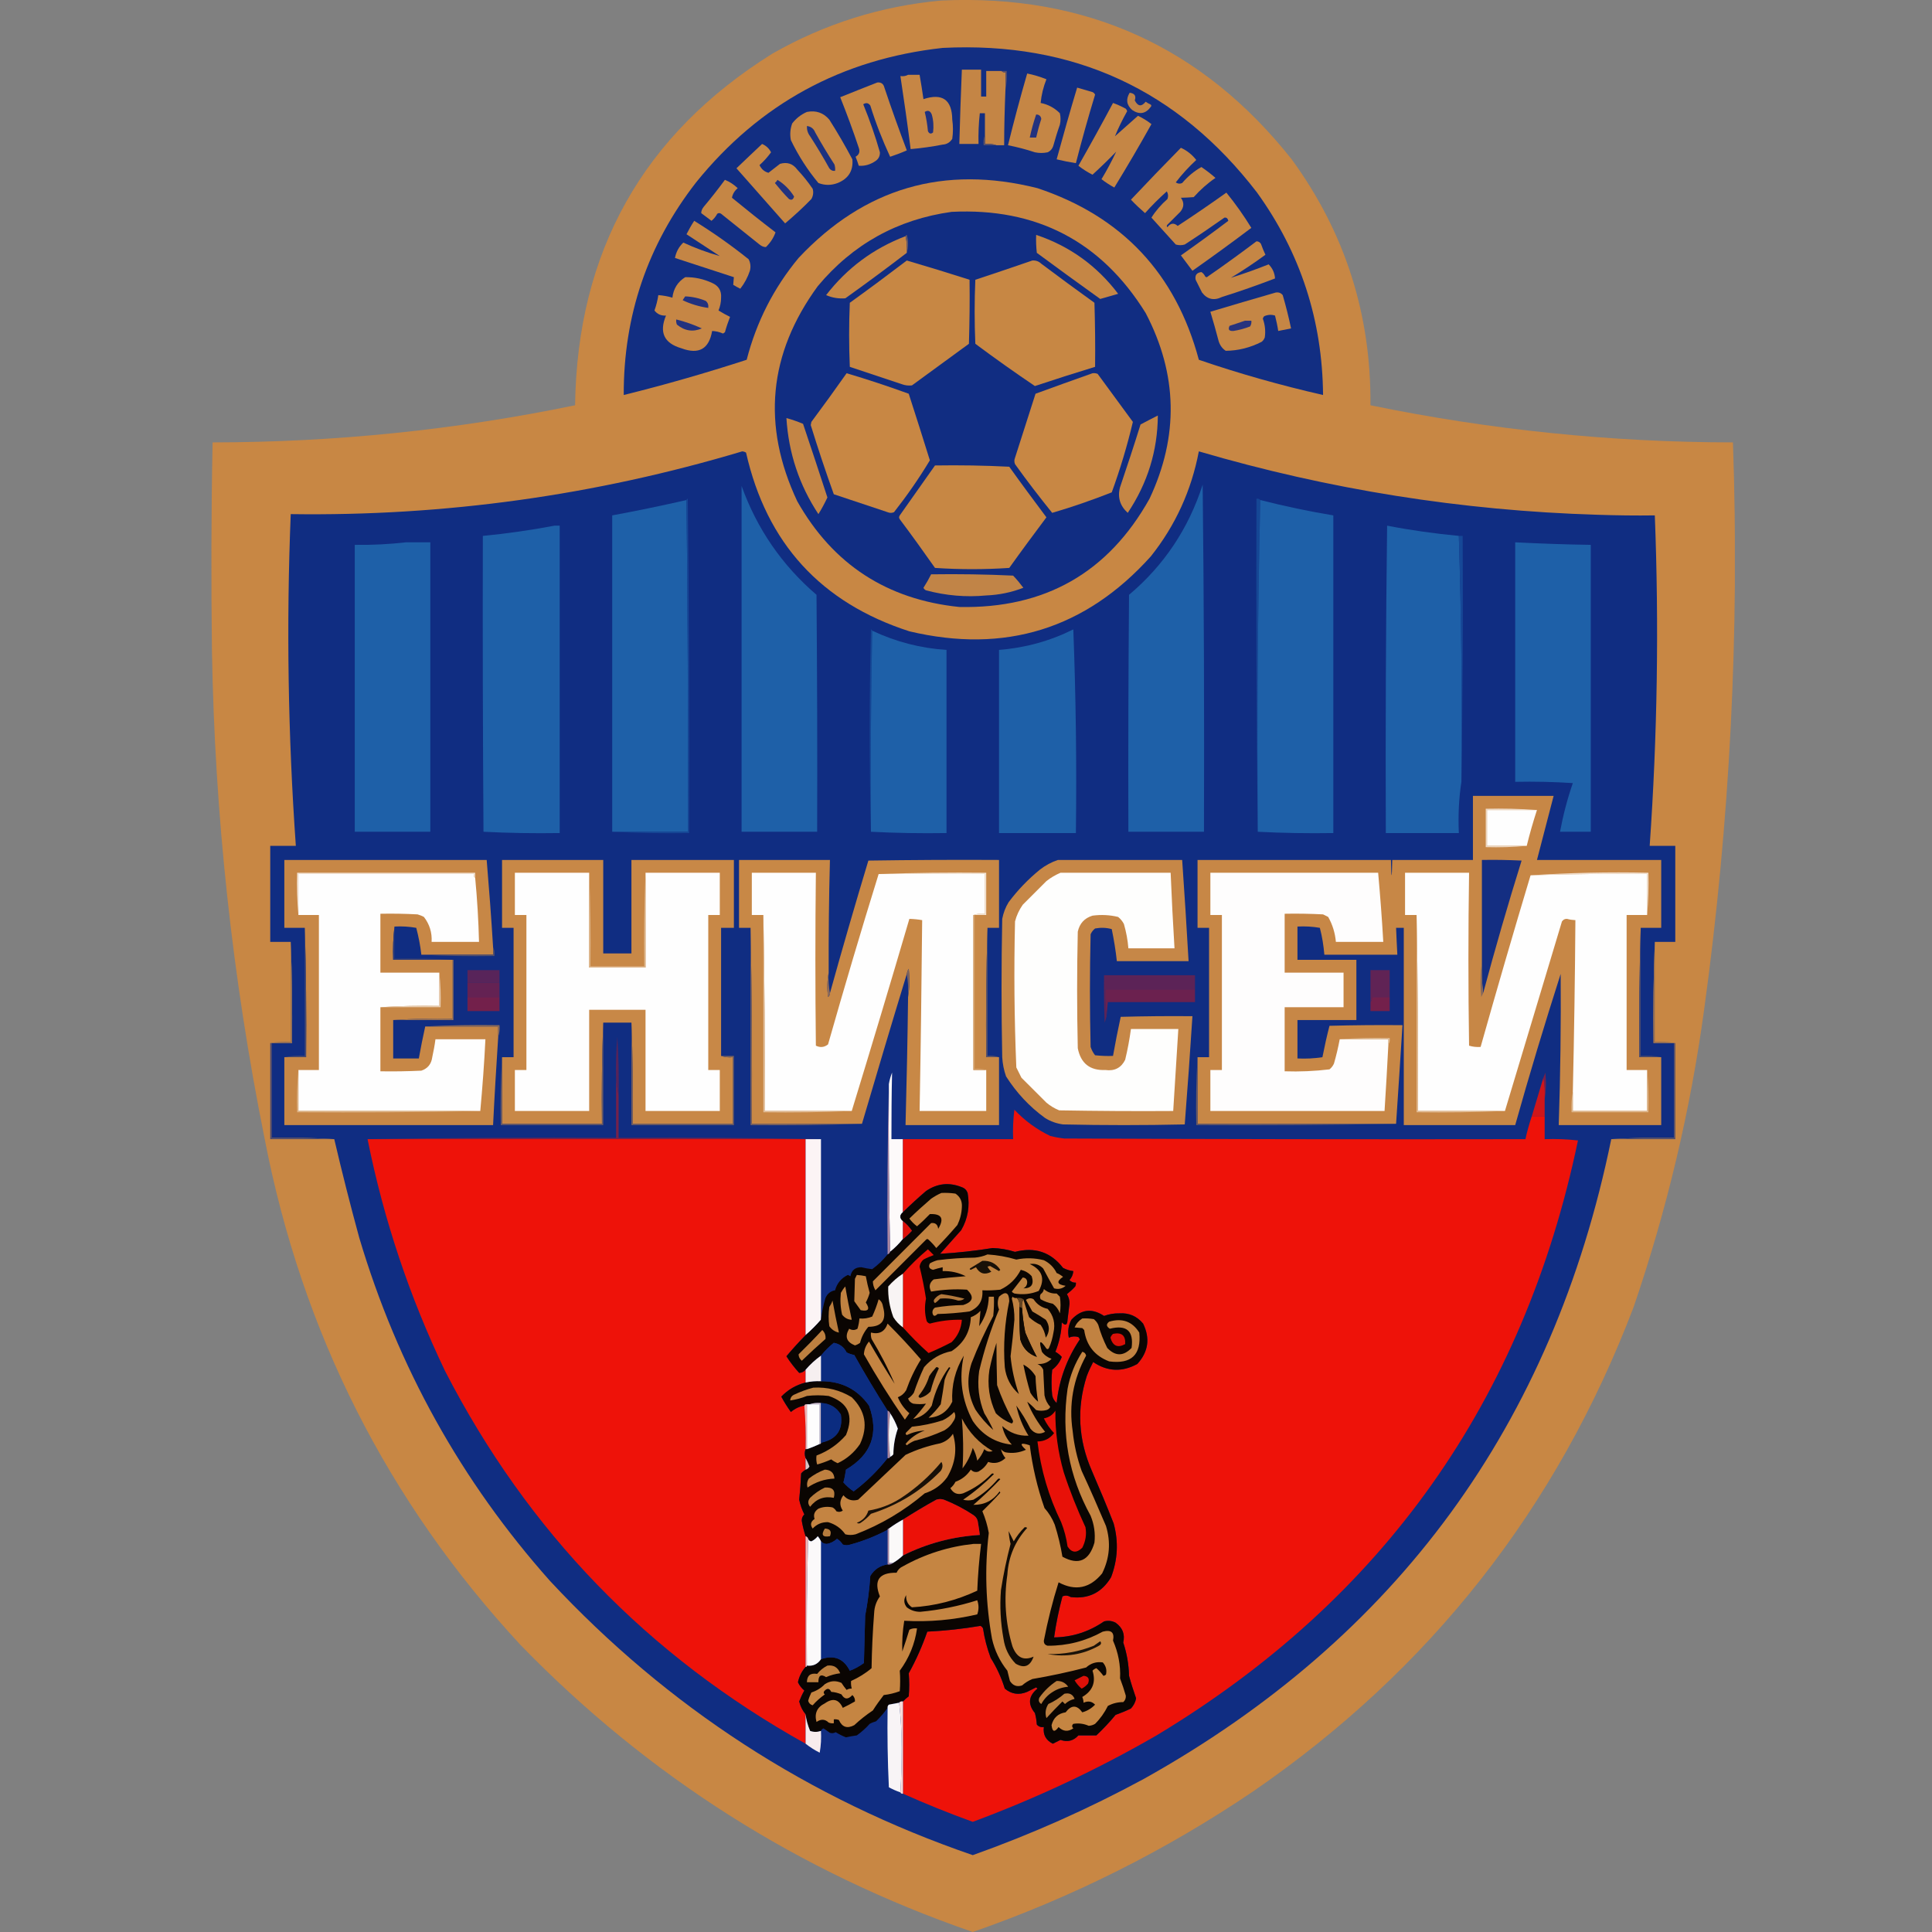 <svg width="64" height="64" viewBox="0 0 64 64" fill="none" xmlns="http://www.w3.org/2000/svg">
<rect x="0" y="0" width="64" height="64" fill="#808080" stroke="none"/>
<g clip-path="url(#clip0_1279_196490)">
<path opacity="0.995" fill-rule="evenodd" clip-rule="evenodd" d="M31.185 0.017C35.966 -0.204 39.836 1.549 42.789 5.278C44.554 7.697 45.424 10.412 45.398 13.425C49.357 14.239 53.362 14.651 57.406 14.655C57.626 20.947 57.308 27.214 56.451 33.451C55.993 36.807 55.212 40.091 54.117 43.295C51.58 49.965 47.371 55.319 41.495 59.354C38.614 61.301 35.525 62.85 32.224 64C26.462 62.01 21.473 58.845 17.247 54.496C12.83 49.731 10 44.13 8.761 37.694C7.692 32.373 7.115 27.002 7.021 21.571C6.992 19.267 6.996 16.959 7.042 14.655C11.086 14.651 15.091 14.243 19.05 13.425C19.122 8.337 21.299 4.455 25.584 1.778C27.324 0.785 29.191 0.199 31.185 0.017Z" fill="#C88744"/>
<path fill-rule="evenodd" clip-rule="evenodd" d="M31.227 1.587C35.555 1.37 39.026 2.97 41.643 6.381C43.082 8.38 43.807 10.616 43.828 13.085C42.437 12.767 41.062 12.381 39.713 11.918C38.949 9.063 37.167 7.166 34.367 6.233C31.27 5.456 28.635 6.224 26.454 8.545C25.631 9.538 25.058 10.662 24.735 11.918C23.39 12.355 22.033 12.746 20.662 13.085C20.654 10.459 21.451 8.112 23.059 6.042C25.16 3.441 27.884 1.956 31.227 1.587Z" fill="#122E82"/>
<path fill-rule="evenodd" clip-rule="evenodd" d="M33.179 2.351C33.209 2.389 33.251 2.401 33.306 2.393C33.306 2.592 33.306 2.788 33.306 2.987C33.281 3.594 33.264 4.205 33.264 4.811C33.179 4.811 33.094 4.811 33.009 4.811C32.89 4.769 32.763 4.756 32.627 4.769C32.627 4.671 32.627 4.57 32.627 4.472C32.627 4.23 32.627 3.993 32.627 3.751C32.572 3.751 32.513 3.751 32.458 3.751C32.419 4.09 32.407 4.43 32.415 4.769C32.203 4.769 31.991 4.769 31.779 4.769C31.8 3.95 31.829 3.127 31.863 2.308C32.076 2.308 32.288 2.308 32.5 2.308C32.5 2.605 32.5 2.902 32.5 3.199C32.555 3.199 32.614 3.199 32.67 3.199C32.67 2.915 32.67 2.635 32.67 2.351C32.839 2.351 33.009 2.351 33.179 2.351Z" fill="#C48545"/>
<path fill-rule="evenodd" clip-rule="evenodd" d="M30.081 2.478C30.209 2.478 30.336 2.478 30.463 2.478C30.51 2.745 30.552 3.012 30.591 3.284C31.219 3.076 31.537 3.305 31.545 3.963C31.575 4.175 31.575 4.387 31.545 4.599C31.469 4.718 31.363 4.782 31.227 4.79C30.875 4.858 30.523 4.909 30.166 4.939C30.064 4.133 29.95 3.326 29.827 2.52C29.92 2.533 30.005 2.52 30.081 2.478Z" fill="#C68645"/>
<path fill-rule="evenodd" clip-rule="evenodd" d="M34.027 2.435C34.244 2.478 34.456 2.542 34.664 2.626C34.562 2.881 34.498 3.144 34.473 3.411C34.719 3.458 34.931 3.573 35.109 3.751C35.139 3.878 35.139 4.005 35.109 4.133C35.029 4.357 34.961 4.582 34.897 4.811C34.867 4.922 34.804 4.998 34.706 5.045C34.566 5.075 34.422 5.075 34.282 5.045C33.989 4.947 33.692 4.871 33.391 4.811C33.586 4.018 33.798 3.225 34.027 2.435Z" fill="#C58645"/>
<path fill-rule="evenodd" clip-rule="evenodd" d="M29.063 2.732C29.19 2.72 29.267 2.779 29.297 2.902C29.53 3.598 29.78 4.294 30.039 4.981C29.861 5.062 29.674 5.13 29.487 5.193C29.233 4.646 29.012 4.082 28.83 3.496C28.766 3.407 28.69 3.394 28.596 3.454C28.809 3.976 28.995 4.506 29.148 5.045C29.152 5.159 29.11 5.253 29.021 5.321C28.843 5.448 28.652 5.507 28.448 5.49C28.418 5.388 28.38 5.291 28.342 5.193C28.461 5.125 28.495 5.028 28.448 4.896C28.261 4.332 28.053 3.772 27.833 3.22C28.24 3.055 28.652 2.894 29.063 2.732Z" fill="#C58645"/>
<path fill-rule="evenodd" clip-rule="evenodd" d="M33.179 2.351C33.234 2.351 33.293 2.351 33.349 2.351C33.361 2.571 33.349 2.783 33.306 2.987C33.306 2.788 33.306 2.592 33.306 2.393C33.251 2.406 33.209 2.389 33.179 2.351Z" fill="#5D5169"/>
<path fill-rule="evenodd" clip-rule="evenodd" d="M35.682 2.902C35.852 2.953 36.022 3 36.191 3.051C36.229 3.068 36.259 3.097 36.276 3.136C36.047 3.886 35.835 4.646 35.64 5.405C35.428 5.372 35.215 5.329 35.003 5.278C35.22 4.485 35.444 3.691 35.682 2.902Z" fill="#C58545"/>
<path fill-rule="evenodd" clip-rule="evenodd" d="M37.422 3.072C37.587 3.093 37.642 3.178 37.591 3.326C37.693 3.526 37.812 3.543 37.952 3.369C37.999 3.403 38.05 3.433 38.101 3.454C38.143 3.475 38.151 3.505 38.122 3.539C37.952 3.772 37.744 3.806 37.507 3.645C37.316 3.479 37.29 3.288 37.422 3.072Z" fill="#BD8248"/>
<path fill-rule="evenodd" clip-rule="evenodd" d="M36.87 3.411C37.014 3.462 37.154 3.526 37.294 3.602C37.316 3.628 37.333 3.653 37.337 3.687C37.184 3.959 37.048 4.234 36.934 4.514C37.188 4.29 37.443 4.06 37.697 3.836C37.859 3.912 38.007 4.005 38.143 4.111C37.748 4.82 37.337 5.52 36.913 6.212C36.764 6.131 36.62 6.038 36.488 5.936C36.671 5.635 36.832 5.329 36.976 5.024C36.722 5.287 36.459 5.541 36.191 5.787C36.022 5.702 35.869 5.605 35.724 5.49C36.115 4.803 36.497 4.111 36.87 3.411Z" fill="#C58645"/>
<path fill-rule="evenodd" clip-rule="evenodd" d="M30.633 3.708C30.739 3.64 30.816 3.67 30.866 3.793C30.922 3.988 30.934 4.188 30.909 4.387C30.837 4.447 30.782 4.434 30.739 4.345C30.718 4.124 30.684 3.912 30.633 3.708Z" fill="#1F3180"/>
<path fill-rule="evenodd" clip-rule="evenodd" d="M26.73 3.708C27.031 3.649 27.277 3.734 27.472 3.963C27.744 4.391 27.998 4.828 28.236 5.278C28.27 5.656 28.104 5.919 27.748 6.063C27.536 6.144 27.324 6.144 27.111 6.063C26.751 5.63 26.445 5.155 26.199 4.642C26.161 4.451 26.178 4.268 26.242 4.09C26.373 3.92 26.534 3.793 26.73 3.708Z" fill="#C58645"/>
<path fill-rule="evenodd" clip-rule="evenodd" d="M34.324 3.793C34.422 3.793 34.481 3.844 34.494 3.942C34.426 4.145 34.371 4.349 34.324 4.557C34.252 4.557 34.184 4.557 34.112 4.557C34.167 4.298 34.239 4.043 34.324 3.793Z" fill="#23327F"/>
<path fill-rule="evenodd" clip-rule="evenodd" d="M26.73 4.175C26.861 4.188 26.954 4.26 27.005 4.387C27.205 4.748 27.417 5.1 27.642 5.448C27.663 5.516 27.672 5.588 27.663 5.66C27.582 5.669 27.519 5.639 27.472 5.575C27.273 5.215 27.061 4.862 26.836 4.514C26.759 4.413 26.725 4.302 26.73 4.175Z" fill="#1C3180"/>
<path fill-rule="evenodd" clip-rule="evenodd" d="M32.627 4.472C32.627 4.57 32.627 4.671 32.627 4.769C32.763 4.756 32.89 4.769 33.009 4.811C32.869 4.811 32.725 4.811 32.585 4.811C32.568 4.688 32.585 4.578 32.627 4.472Z" fill="#5A5169"/>
<path fill-rule="evenodd" clip-rule="evenodd" d="M25.245 4.769C25.376 4.824 25.474 4.913 25.542 5.045C25.431 5.198 25.304 5.342 25.16 5.469C25.223 5.605 25.325 5.69 25.457 5.724C25.584 5.626 25.711 5.524 25.839 5.427C26.076 5.359 26.267 5.422 26.411 5.618C26.598 5.817 26.768 6.029 26.921 6.254C26.954 6.373 26.938 6.487 26.878 6.593C26.602 6.878 26.309 7.145 26.008 7.4C25.47 6.793 24.935 6.182 24.396 5.575C24.676 5.308 24.96 5.036 25.245 4.769Z" fill="#C58645"/>
<path fill-rule="evenodd" clip-rule="evenodd" d="M24.014 5.957C24.171 6.021 24.311 6.114 24.438 6.233C24.332 6.322 24.269 6.428 24.247 6.551C24.723 6.941 25.202 7.323 25.69 7.697C25.626 7.879 25.52 8.04 25.372 8.185C25.296 8.185 25.228 8.155 25.16 8.1C24.735 7.76 24.311 7.421 23.887 7.081C23.844 7.052 23.802 7.052 23.76 7.081C23.713 7.17 23.649 7.251 23.569 7.315C23.454 7.23 23.344 7.145 23.229 7.06C23.229 6.984 23.259 6.916 23.314 6.848C23.556 6.56 23.789 6.263 24.014 5.957Z" fill="#C58645"/>
<path fill-rule="evenodd" clip-rule="evenodd" d="M25.754 5.957C25.979 6.097 26.161 6.279 26.305 6.509C26.276 6.615 26.22 6.64 26.136 6.593C25.97 6.424 25.817 6.246 25.669 6.063C25.703 6.033 25.733 5.999 25.754 5.957Z" fill="#22327F"/>
<path fill-rule="evenodd" clip-rule="evenodd" d="M39.119 4.896C39.318 4.985 39.488 5.121 39.628 5.299C39.378 5.529 39.153 5.775 38.949 6.042C39.017 6.089 39.085 6.097 39.161 6.063C39.344 5.847 39.556 5.669 39.798 5.533C39.959 5.643 40.116 5.762 40.264 5.893C39.997 6.076 39.76 6.288 39.543 6.53C39.395 6.543 39.255 6.547 39.119 6.551C39.233 6.712 39.225 6.865 39.098 7.018C38.958 7.158 38.813 7.302 38.673 7.442C38.644 7.472 38.644 7.497 38.673 7.527C38.775 7.387 38.89 7.374 39.013 7.484C39.556 7.128 40.095 6.759 40.625 6.381C40.926 6.75 41.202 7.141 41.452 7.548C40.812 8.032 40.163 8.503 39.501 8.97C39.373 8.8 39.246 8.63 39.119 8.46C39.649 8.087 40.175 7.705 40.689 7.315C40.672 7.234 40.629 7.2 40.561 7.209C40.129 7.514 39.692 7.811 39.246 8.1C39.148 8.129 39.047 8.129 38.949 8.1C38.682 7.803 38.414 7.506 38.143 7.209C38.287 6.98 38.465 6.776 38.673 6.593C38.707 6.504 38.699 6.42 38.652 6.339C38.398 6.568 38.156 6.806 37.931 7.06C37.77 6.92 37.613 6.772 37.464 6.615C38.007 6.038 38.559 5.465 39.119 4.896Z" fill="#C58645"/>
<path fill-rule="evenodd" clip-rule="evenodd" d="M31.524 7.018C34.337 6.878 36.48 7.998 37.952 10.37C39.013 12.398 39.055 14.447 38.079 16.522C36.709 18.974 34.609 20.166 31.779 20.107C29.381 19.861 27.591 18.694 26.411 16.607C25.228 14.091 25.457 11.715 27.09 9.479C28.248 8.091 29.729 7.268 31.524 7.018Z" fill="#112D82"/>
<path fill-rule="evenodd" clip-rule="evenodd" d="M22.996 7.315C23.619 7.701 24.222 8.125 24.799 8.588C24.863 8.711 24.875 8.838 24.841 8.97C24.769 9.186 24.663 9.385 24.523 9.564C24.443 9.525 24.366 9.483 24.29 9.436C24.294 9.356 24.303 9.271 24.311 9.182C23.662 8.97 23.009 8.757 22.359 8.545C22.398 8.346 22.487 8.176 22.635 8.036C23.03 8.219 23.433 8.367 23.844 8.482C23.475 8.24 23.11 8.002 22.741 7.76C22.818 7.608 22.902 7.459 22.996 7.315Z" fill="#C48545"/>
<path fill-rule="evenodd" clip-rule="evenodd" d="M29.997 7.824C30.039 7.998 30.052 8.185 30.039 8.375C29.369 8.889 28.69 9.39 28.003 9.882C27.782 9.899 27.57 9.865 27.366 9.776C28.058 8.88 28.936 8.227 29.997 7.824Z" fill="#C68645"/>
<path fill-rule="evenodd" clip-rule="evenodd" d="M34.324 7.781C35.432 8.151 36.336 8.804 37.04 9.733C36.84 9.788 36.645 9.848 36.446 9.903C35.742 9.398 35.041 8.889 34.346 8.376C34.324 8.18 34.316 7.981 34.324 7.781Z" fill="#C58645"/>
<path fill-rule="evenodd" clip-rule="evenodd" d="M29.997 7.824C30.001 7.803 30.014 7.786 30.039 7.781C30.094 7.985 30.094 8.185 30.039 8.376C30.052 8.185 30.035 8.002 29.997 7.824Z" fill="#685964"/>
<path fill-rule="evenodd" clip-rule="evenodd" d="M41.622 7.994C41.686 7.994 41.737 8.023 41.771 8.079C41.813 8.202 41.864 8.32 41.919 8.439C41.55 8.711 41.168 8.965 40.774 9.203C41.194 9.071 41.609 8.923 42.025 8.757C42.157 8.889 42.225 9.046 42.237 9.224C41.656 9.445 41.071 9.653 40.477 9.839C40.214 9.967 39.993 9.916 39.819 9.691C39.747 9.551 39.679 9.407 39.607 9.267C39.577 9.118 39.641 9.033 39.798 9.012C39.853 9.046 39.895 9.097 39.925 9.16C39.955 9.19 39.98 9.19 40.01 9.16C40.557 8.783 41.092 8.392 41.622 7.994Z" fill="#C58645"/>
<path fill-rule="evenodd" clip-rule="evenodd" d="M30.039 8.63C30.735 8.834 31.427 9.046 32.118 9.267C32.127 9.975 32.118 10.679 32.097 11.388C31.469 11.846 30.837 12.309 30.209 12.767C30.094 12.78 29.98 12.767 29.869 12.725C29.297 12.534 28.724 12.343 28.151 12.152C28.121 11.443 28.121 10.739 28.151 10.03C28.787 9.572 29.415 9.105 30.039 8.63Z" fill="#C78744"/>
<path fill-rule="evenodd" clip-rule="evenodd" d="M34.197 8.63C34.312 8.622 34.413 8.656 34.494 8.736C35.075 9.173 35.665 9.606 36.255 10.03C36.276 10.739 36.285 11.443 36.276 12.152C35.61 12.355 34.944 12.568 34.282 12.788C33.616 12.338 32.958 11.872 32.309 11.388C32.279 10.679 32.279 9.975 32.309 9.267C32.941 9.059 33.569 8.846 34.197 8.63Z" fill="#C78744"/>
<path fill-rule="evenodd" clip-rule="evenodd" d="M22.699 9.182C23.009 9.177 23.306 9.241 23.59 9.373C23.802 9.466 23.904 9.627 23.887 9.861C23.887 10.009 23.857 10.149 23.802 10.285C23.925 10.361 24.052 10.433 24.184 10.497C24.12 10.662 24.061 10.832 24.014 11.006C23.993 11.019 23.972 11.036 23.951 11.049C23.836 10.998 23.713 10.968 23.59 10.964C23.488 11.562 23.149 11.753 22.572 11.537C21.999 11.371 21.829 11.01 22.062 10.454C21.901 10.463 21.774 10.408 21.68 10.285C21.74 10.119 21.782 9.95 21.808 9.776C21.965 9.788 22.122 9.814 22.274 9.861C22.308 9.564 22.448 9.339 22.699 9.182Z" fill="#C68645"/>
<path fill-rule="evenodd" clip-rule="evenodd" d="M42.259 9.691C42.356 9.674 42.433 9.704 42.492 9.776C42.598 10.14 42.691 10.51 42.768 10.879C42.628 10.909 42.483 10.934 42.343 10.964C42.318 10.794 42.28 10.624 42.237 10.454C42.119 10.416 42 10.421 41.877 10.476C41.855 10.501 41.839 10.527 41.834 10.561C41.906 10.76 41.928 10.964 41.898 11.176C41.877 11.235 41.843 11.286 41.792 11.324C41.419 11.515 41.02 11.617 40.604 11.621C40.489 11.545 40.413 11.439 40.37 11.303C40.286 10.976 40.192 10.65 40.095 10.327C40.816 10.111 41.537 9.899 42.259 9.691Z" fill="#C58645"/>
<path fill-rule="evenodd" clip-rule="evenodd" d="M22.699 9.818C22.932 9.827 23.161 9.877 23.378 9.967C23.45 10.026 23.475 10.107 23.462 10.2C23.166 10.158 22.881 10.073 22.614 9.945C22.639 9.903 22.669 9.861 22.699 9.818Z" fill="#21317F"/>
<path fill-rule="evenodd" clip-rule="evenodd" d="M22.402 10.582C22.695 10.654 22.979 10.756 23.25 10.879C22.958 11.006 22.682 10.964 22.423 10.752C22.402 10.696 22.393 10.641 22.402 10.582Z" fill="#22327F"/>
<path fill-rule="evenodd" clip-rule="evenodd" d="M41.24 10.624C41.312 10.624 41.38 10.624 41.453 10.624C41.461 10.692 41.448 10.756 41.41 10.815C41.232 10.883 41.049 10.934 40.858 10.964C40.714 10.972 40.672 10.917 40.731 10.794C40.905 10.739 41.075 10.679 41.24 10.624Z" fill="#27337E"/>
<path fill-rule="evenodd" clip-rule="evenodd" d="M36.191 12.364C36.251 12.355 36.306 12.364 36.361 12.385C36.751 12.915 37.137 13.446 37.528 13.976C37.341 14.765 37.108 15.542 36.828 16.31C36.183 16.564 35.525 16.793 34.855 16.989C34.43 16.462 34.019 15.928 33.624 15.376C33.595 15.304 33.595 15.236 33.624 15.164C33.849 14.456 34.078 13.751 34.303 13.043C34.931 12.814 35.563 12.585 36.191 12.364Z" fill="#C88744"/>
<path fill-rule="evenodd" clip-rule="evenodd" d="M28.045 12.364C28.736 12.568 29.424 12.797 30.103 13.043C30.34 13.777 30.574 14.511 30.803 15.249C30.446 15.843 30.047 16.416 29.615 16.967C29.543 16.997 29.475 16.997 29.403 16.967C28.809 16.768 28.215 16.573 27.621 16.373C27.349 15.618 27.095 14.854 26.857 14.082C26.865 14.048 26.87 14.01 26.878 13.976C27.273 13.446 27.663 12.907 28.045 12.364Z" fill="#C88744"/>
<path fill-rule="evenodd" clip-rule="evenodd" d="M38.355 13.764C38.347 14.931 38.016 16.004 37.358 16.989C37.099 16.755 37.014 16.471 37.103 16.14C37.337 15.448 37.566 14.757 37.782 14.061C37.973 13.959 38.164 13.862 38.355 13.764Z" fill="#C58645"/>
<path fill-rule="evenodd" clip-rule="evenodd" d="M26.051 13.849C26.237 13.9 26.42 13.963 26.602 14.04C26.874 14.85 27.145 15.665 27.409 16.479C27.319 16.67 27.222 16.853 27.111 17.031C26.475 16.068 26.123 15.007 26.051 13.849Z" fill="#C48545"/>
<path fill-rule="evenodd" clip-rule="evenodd" d="M54.818 31.202C54.775 32.314 54.762 33.43 54.775 34.554C55 34.554 55.229 34.554 55.454 34.554C55.454 35.602 55.454 36.646 55.454 37.694C54.754 37.681 54.062 37.694 53.375 37.736C51.44 47.181 46.281 54.246 37.888 58.93C36.064 59.918 34.176 60.758 32.224 61.454C26.789 59.587 22.122 56.558 18.223 52.374C15.282 49.069 13.174 45.28 11.901 41.003C11.604 39.917 11.328 38.827 11.073 37.736C10.386 37.694 9.694 37.681 8.994 37.694C8.994 36.646 8.994 35.602 8.994 34.554C9.219 34.554 9.448 34.554 9.673 34.554C9.686 33.43 9.673 32.314 9.631 31.202C9.406 31.202 9.177 31.202 8.952 31.202C8.952 30.142 8.952 29.081 8.952 28.02C9.236 28.02 9.516 28.02 9.8 28.02C9.542 24.358 9.482 20.697 9.631 17.031C14.722 17.103 19.708 16.412 24.587 14.952C24.634 14.956 24.676 14.969 24.714 14.994C25.393 17.994 27.196 19.967 30.124 20.913C33.289 21.664 35.958 20.837 38.122 18.431C38.936 17.409 39.467 16.246 39.713 14.952C44.019 16.216 48.419 16.916 52.908 17.052C53.545 17.073 54.181 17.082 54.818 17.073C54.958 20.727 54.903 24.375 54.648 28.02C54.932 28.02 55.212 28.02 55.496 28.02C55.496 29.081 55.496 30.142 55.496 31.202C55.267 31.202 55.042 31.202 54.818 31.202Z" fill="#102D82"/>
<path fill-rule="evenodd" clip-rule="evenodd" d="M30.973 15.419C31.791 15.406 32.614 15.419 33.433 15.461C33.836 16.026 34.248 16.581 34.664 17.137C34.248 17.693 33.836 18.249 33.433 18.813C32.614 18.868 31.791 18.868 30.973 18.813C30.591 18.27 30.204 17.731 29.806 17.201C29.776 17.158 29.776 17.116 29.806 17.073C30.192 16.522 30.582 15.97 30.973 15.419Z" fill="#C78744"/>
<path fill-rule="evenodd" clip-rule="evenodd" d="M24.566 16.098C25.075 17.515 25.902 18.72 27.048 19.704C27.069 22.322 27.078 24.936 27.069 27.553C26.233 27.553 25.401 27.553 24.566 27.553C24.566 23.735 24.566 19.916 24.566 16.098Z" fill="#1E60A8"/>
<path fill-rule="evenodd" clip-rule="evenodd" d="M39.84 16.055C39.883 19.882 39.895 23.714 39.883 27.553C39.047 27.553 38.215 27.553 37.379 27.553C37.371 24.936 37.379 22.322 37.401 19.704C38.563 18.724 39.373 17.506 39.84 16.055Z" fill="#1E60A8"/>
<path fill-rule="evenodd" clip-rule="evenodd" d="M22.741 16.564C22.784 20.222 22.796 23.883 22.784 27.553C21.948 27.553 21.116 27.553 20.28 27.553C20.28 24.061 20.28 20.565 20.28 17.073C21.104 16.921 21.922 16.751 22.741 16.564Z" fill="#1E60A8"/>
<path fill-rule="evenodd" clip-rule="evenodd" d="M22.741 16.564C22.745 16.543 22.758 16.526 22.784 16.522C22.826 20.213 22.839 23.904 22.826 27.596C21.969 27.609 21.12 27.596 20.28 27.553C21.116 27.553 21.948 27.553 22.784 27.553C22.796 23.883 22.784 20.222 22.741 16.564Z" fill="#164796"/>
<path fill-rule="evenodd" clip-rule="evenodd" d="M41.749 16.564C41.665 20.213 41.635 23.875 41.665 27.553C41.622 23.883 41.609 20.205 41.622 16.522C41.673 16.513 41.715 16.526 41.749 16.564Z" fill="#154795"/>
<path fill-rule="evenodd" clip-rule="evenodd" d="M41.749 16.564C42.547 16.768 43.353 16.938 44.168 17.073C44.168 20.582 44.168 24.087 44.168 27.596C43.328 27.609 42.492 27.596 41.665 27.553C41.635 23.879 41.665 20.213 41.749 16.564Z" fill="#1E60A8"/>
<path fill-rule="evenodd" clip-rule="evenodd" d="M18.371 17.413C18.426 17.413 18.486 17.413 18.541 17.413C18.541 20.807 18.541 24.201 18.541 27.596C17.696 27.609 16.856 27.596 16.016 27.553C15.995 24.286 15.986 21.019 15.995 17.752C16.797 17.676 17.586 17.561 18.371 17.413Z" fill="#1E60A8"/>
<path fill-rule="evenodd" clip-rule="evenodd" d="M48.326 17.752C48.411 20.459 48.441 23.175 48.411 25.899C48.326 26.45 48.3 27.015 48.326 27.596C47.52 27.596 46.714 27.596 45.907 27.596C45.895 24.201 45.907 20.807 45.95 17.413C46.735 17.566 47.528 17.676 48.326 17.752Z" fill="#1E60A8"/>
<path fill-rule="evenodd" clip-rule="evenodd" d="M48.326 17.752C48.368 17.752 48.411 17.752 48.453 17.752C48.466 20.476 48.453 23.192 48.411 25.899C48.436 23.175 48.407 20.459 48.326 17.752Z" fill="#164897"/>
<path fill-rule="evenodd" clip-rule="evenodd" d="M13.449 17.965C13.717 17.965 13.988 17.965 14.255 17.965C14.255 21.159 14.255 24.358 14.255 27.553C13.42 27.553 12.588 27.553 11.752 27.553C11.752 24.384 11.752 21.219 11.752 18.049C12.325 18.058 12.889 18.028 13.449 17.965Z" fill="#1E60A8"/>
<path fill-rule="evenodd" clip-rule="evenodd" d="M50.193 17.965C51.029 18.007 51.86 18.037 52.696 18.049C52.696 21.219 52.696 24.384 52.696 27.553C52.357 27.553 52.017 27.553 51.678 27.553C51.78 27.006 51.92 26.467 52.102 25.941C51.466 25.899 50.829 25.886 50.193 25.899C50.193 23.255 50.193 20.612 50.193 17.965Z" fill="#1E60A8"/>
<path fill-rule="evenodd" clip-rule="evenodd" d="M30.845 19.025C31.749 19.012 32.657 19.025 33.561 19.068C33.684 19.195 33.794 19.331 33.9 19.471C33.505 19.623 33.098 19.708 32.67 19.725C31.995 19.789 31.329 19.73 30.675 19.555C30.637 19.539 30.608 19.509 30.591 19.471C30.684 19.326 30.769 19.178 30.845 19.025Z" fill="#C18447"/>
<path fill-rule="evenodd" clip-rule="evenodd" d="M28.893 20.892C28.851 23.107 28.838 25.326 28.851 27.553C28.796 25.326 28.796 23.09 28.851 20.85C28.877 20.858 28.889 20.871 28.893 20.892Z" fill="#154795"/>
<path fill-rule="evenodd" clip-rule="evenodd" d="M28.893 20.892C29.674 21.261 30.493 21.473 31.354 21.529C31.354 23.552 31.354 25.572 31.354 27.596C30.514 27.609 29.678 27.596 28.851 27.553C28.834 25.326 28.851 23.107 28.893 20.892Z" fill="#1E60A8"/>
<path fill-rule="evenodd" clip-rule="evenodd" d="M35.555 20.85C35.64 23.086 35.669 25.334 35.64 27.596C34.791 27.596 33.943 27.596 33.094 27.596C33.094 25.572 33.094 23.552 33.094 21.529C33.959 21.461 34.778 21.236 35.555 20.85Z" fill="#1E60A8"/>
<path fill-rule="evenodd" clip-rule="evenodd" d="M54.351 30.736C54.308 32.157 54.296 33.587 54.308 35.021C54.55 35.021 54.788 35.021 55.03 35.021C55.03 35.772 55.03 36.519 55.03 37.27C53.897 37.27 52.768 37.27 51.635 37.27C51.691 35.602 51.712 33.931 51.699 32.263C51.169 33.922 50.664 35.59 50.193 37.27C48.962 37.27 47.732 37.27 46.502 37.27C46.502 35.093 46.502 32.912 46.502 30.736C46.417 30.736 46.332 30.736 46.247 30.736C46.26 31.033 46.272 31.33 46.289 31.627C45.483 31.627 44.677 31.627 43.871 31.627C43.845 31.325 43.799 31.028 43.722 30.736C43.48 30.693 43.23 30.68 42.98 30.693C42.98 31.062 42.98 31.427 42.98 31.796C43.629 31.796 44.282 31.796 44.932 31.796C44.932 32.462 44.932 33.124 44.932 33.791C44.282 33.791 43.629 33.791 42.98 33.791C42.98 34.215 42.98 34.639 42.98 35.063C43.26 35.076 43.536 35.063 43.807 35.021C43.875 34.673 43.952 34.325 44.041 33.981C44.847 33.96 45.653 33.952 46.459 33.96C46.391 35.051 46.319 36.137 46.247 37.227C44.053 37.227 41.864 37.227 39.67 37.227C39.67 36.493 39.67 35.755 39.67 35.021C39.798 35.021 39.925 35.021 40.052 35.021C40.052 33.591 40.052 32.166 40.052 30.736C39.925 30.736 39.798 30.736 39.67 30.736C39.67 29.985 39.67 29.238 39.67 28.487C41.805 28.487 43.943 28.487 46.077 28.487C46.09 29.166 46.107 29.166 46.12 28.487C47.011 28.487 47.902 28.487 48.793 28.487C48.793 27.778 48.793 27.074 48.793 26.365C49.684 26.365 50.575 26.365 51.466 26.365C51.283 27.074 51.097 27.778 50.914 28.487C52.285 28.487 53.659 28.487 55.03 28.487C55.03 29.238 55.03 29.985 55.03 30.736C54.801 30.736 54.576 30.736 54.351 30.736Z" fill="#C78746"/>
<path fill-rule="evenodd" clip-rule="evenodd" d="M50.914 26.832C50.787 27.223 50.672 27.621 50.575 28.02C50.138 28.02 49.696 28.02 49.259 28.02C49.259 27.626 49.259 27.227 49.259 26.832C49.811 26.832 50.363 26.832 50.914 26.832Z" fill="#FEFEFE"/>
<path fill-rule="evenodd" clip-rule="evenodd" d="M50.914 26.832C50.363 26.832 49.811 26.832 49.259 26.832C49.259 27.227 49.259 27.626 49.259 28.02C49.696 28.02 50.138 28.02 50.575 28.02C50.129 28.063 49.675 28.075 49.217 28.063C49.217 27.638 49.217 27.214 49.217 26.79C49.79 26.777 50.354 26.79 50.914 26.832Z" fill="#EDD8C3"/>
<path fill-rule="evenodd" clip-rule="evenodd" d="M16.334 31.372C16.334 31.457 16.334 31.542 16.334 31.627C15.541 31.627 14.752 31.627 13.958 31.627C13.925 31.325 13.865 31.028 13.789 30.736C13.551 30.693 13.309 30.68 13.067 30.693C13.025 31.054 13.012 31.423 13.025 31.796C13.674 31.796 14.328 31.796 14.977 31.796C14.977 32.446 14.977 33.099 14.977 33.748C14.319 33.735 13.67 33.748 13.025 33.791C13.025 34.215 13.025 34.639 13.025 35.063C13.309 35.063 13.589 35.063 13.874 35.063C13.937 34.707 14.009 34.355 14.086 34.003C14.892 34.003 15.698 34.003 16.504 34.003C16.504 34.117 16.504 34.227 16.504 34.342C16.441 35.318 16.381 36.294 16.334 37.27C14.031 37.27 11.722 37.27 9.419 37.27C9.419 36.519 9.419 35.772 9.419 35.021C9.66 35.021 9.898 35.021 10.14 35.021C10.152 33.587 10.14 32.157 10.097 30.736C9.873 30.736 9.643 30.736 9.419 30.736C9.419 29.985 9.419 29.238 9.419 28.487C11.655 28.487 13.886 28.487 16.122 28.487C16.203 29.45 16.275 30.409 16.334 31.372Z" fill="#C78746"/>
<path fill-rule="evenodd" clip-rule="evenodd" d="M23.887 34.978C24.006 35.021 24.133 35.034 24.269 35.021C24.269 35.755 24.269 36.493 24.269 37.227C23.166 37.227 22.062 37.227 20.959 37.227C20.972 36.103 20.959 34.987 20.917 33.875C20.607 33.875 20.293 33.875 19.983 33.875C19.941 34.987 19.928 36.103 19.941 37.227C18.838 37.227 17.735 37.227 16.631 37.227C16.631 36.493 16.631 35.755 16.631 35.021C16.759 35.021 16.886 35.021 17.013 35.021C17.013 33.591 17.013 32.166 17.013 30.736C16.886 30.736 16.759 30.736 16.631 30.736C16.631 29.985 16.631 29.238 16.631 28.487C17.747 28.487 18.867 28.487 19.983 28.487C19.983 29.518 19.983 30.553 19.983 31.584C20.293 31.584 20.607 31.584 20.917 31.584C20.917 30.553 20.917 29.518 20.917 28.487C22.05 28.487 23.178 28.487 24.311 28.487C24.311 29.238 24.311 29.985 24.311 30.736C24.171 30.736 24.027 30.736 23.887 30.736C23.887 32.153 23.887 33.566 23.887 34.978Z" fill="#C88847"/>
<path fill-rule="evenodd" clip-rule="evenodd" d="M27.451 32.221C27.4 32.484 27.396 32.751 27.43 33.027C27.472 32.997 27.493 32.955 27.493 32.9C27.901 31.431 28.325 29.968 28.766 28.508C30.209 28.487 31.651 28.478 33.094 28.487C33.094 29.238 33.094 29.985 33.094 30.736C32.967 30.736 32.839 30.736 32.712 30.736C32.67 32.157 32.657 33.587 32.67 35.021C32.81 35.021 32.954 35.021 33.094 35.021C33.094 35.772 33.094 36.519 33.094 37.27C32.063 37.27 31.028 37.27 29.997 37.27C30.035 35.857 30.064 34.44 30.081 33.027C30.132 32.721 30.137 32.412 30.103 32.093C30.069 32.144 30.047 32.204 30.039 32.263C29.534 33.914 29.042 35.568 28.554 37.227C27.336 37.227 26.123 37.227 24.905 37.227C24.918 35.055 24.905 32.891 24.863 30.736C24.735 30.736 24.608 30.736 24.481 30.736C24.481 29.985 24.481 29.238 24.481 28.487C25.486 28.487 26.488 28.487 27.493 28.487C27.459 29.734 27.447 30.977 27.451 32.221Z" fill="#C88846"/>
<path fill-rule="evenodd" clip-rule="evenodd" d="M35.046 28.487C36.416 28.487 37.791 28.487 39.161 28.487C39.238 29.603 39.31 30.723 39.373 31.839C38.58 31.839 37.791 31.839 36.997 31.839C36.959 31.482 36.9 31.13 36.828 30.778C36.645 30.727 36.463 30.723 36.276 30.757C36.212 30.808 36.162 30.871 36.128 30.948C36.098 32.191 36.098 33.438 36.128 34.681C36.162 34.783 36.212 34.877 36.276 34.957C36.475 34.978 36.671 34.987 36.87 34.978C36.947 34.546 37.031 34.113 37.125 33.684C37.918 33.663 38.707 33.655 39.501 33.663C39.424 34.86 39.34 36.056 39.246 37.248C37.901 37.278 36.56 37.278 35.215 37.248C35.003 37.219 34.804 37.151 34.621 37.036C34.099 36.659 33.671 36.196 33.327 35.657C33.255 35.454 33.213 35.242 33.2 35.021C33.17 33.493 33.17 31.966 33.2 30.439C33.238 30.243 33.306 30.057 33.412 29.887C33.713 29.484 34.061 29.123 34.452 28.805C34.634 28.665 34.829 28.559 35.046 28.487Z" fill="#C68747"/>
<path fill-rule="evenodd" clip-rule="evenodd" d="M49.132 32.9C49.09 32.569 49.077 32.229 49.09 31.881C49.09 30.748 49.09 29.62 49.09 28.487C49.527 28.478 49.968 28.487 50.405 28.508C49.951 29.963 49.527 31.427 49.132 32.9Z" fill="#142E82"/>
<path fill-rule="evenodd" clip-rule="evenodd" d="M15.74 29.081C15.702 29.051 15.69 29.009 15.698 28.954C13.759 28.954 11.824 28.954 9.885 28.954C9.885 29.408 9.885 29.857 9.885 30.311C9.843 29.853 9.83 29.386 9.843 28.911C11.807 28.911 13.776 28.911 15.74 28.911C15.74 28.971 15.74 29.026 15.74 29.081Z" fill="#F1E1D1"/>
<path fill-rule="evenodd" clip-rule="evenodd" d="M29.106 28.954C30.285 28.911 31.473 28.898 32.67 28.911C32.67 29.378 32.67 29.845 32.67 30.311C32.542 30.311 32.415 30.311 32.288 30.311C32.275 30.311 32.258 30.311 32.245 30.311C32.364 30.269 32.491 30.256 32.627 30.269C32.627 29.832 32.627 29.391 32.627 28.954C31.452 28.954 30.277 28.954 29.106 28.954Z" fill="#F2E3D3"/>
<path fill-rule="evenodd" clip-rule="evenodd" d="M54.563 30.311C54.563 29.857 54.563 29.408 54.563 28.954C53.273 28.941 51.988 28.954 50.702 28.996C51.988 28.911 53.29 28.881 54.605 28.911C54.618 29.386 54.601 29.853 54.563 30.311Z" fill="#F1DFCE"/>
<path fill-rule="evenodd" clip-rule="evenodd" d="M15.741 29.081C15.808 29.785 15.851 30.494 15.868 31.202C15.346 31.202 14.82 31.202 14.298 31.202C14.315 30.893 14.23 30.617 14.043 30.375C13.975 30.337 13.903 30.311 13.831 30.29C13.42 30.269 13.012 30.26 12.601 30.269C12.601 30.918 12.601 31.572 12.601 32.221C13.25 32.221 13.903 32.221 14.553 32.221C14.553 32.59 14.553 32.955 14.553 33.324C13.895 33.311 13.246 33.324 12.601 33.366C12.601 34.075 12.601 34.779 12.601 35.488C13.055 35.496 13.505 35.488 13.958 35.467C14.171 35.394 14.289 35.246 14.319 35.021C14.361 34.826 14.4 34.626 14.425 34.427C14.977 34.427 15.528 34.427 16.08 34.427C16.042 35.22 15.982 36.014 15.91 36.803C13.903 36.803 11.892 36.803 9.885 36.803C9.885 36.349 9.885 35.899 9.885 35.445C10.11 35.445 10.339 35.445 10.564 35.445C10.564 33.735 10.564 32.021 10.564 30.311C10.339 30.311 10.11 30.311 9.885 30.311C9.885 29.857 9.885 29.408 9.885 28.954C11.824 28.954 13.759 28.954 15.698 28.954C15.685 29.009 15.698 29.051 15.741 29.081Z" fill="#FEFEFE"/>
<path fill-rule="evenodd" clip-rule="evenodd" d="M19.517 28.911C19.517 29.959 19.517 31.003 19.517 32.051C20.14 32.051 20.76 32.051 21.384 32.051C21.384 31.003 21.384 29.959 21.384 28.911C22.202 28.911 23.026 28.911 23.844 28.911C23.844 29.378 23.844 29.845 23.844 30.311C23.717 30.311 23.59 30.311 23.462 30.311C23.462 32.021 23.462 33.735 23.462 35.445C23.59 35.445 23.717 35.445 23.844 35.445C23.844 35.899 23.844 36.349 23.844 36.803C23.026 36.803 22.202 36.803 21.384 36.803C21.384 35.687 21.384 34.567 21.384 33.451C20.76 33.451 20.14 33.451 19.517 33.451C19.517 34.567 19.517 35.687 19.517 36.803C18.698 36.803 17.875 36.803 17.056 36.803C17.056 36.349 17.056 35.899 17.056 35.445C17.183 35.445 17.31 35.445 17.438 35.445C17.438 33.735 17.438 32.021 17.438 30.311C17.31 30.311 17.183 30.311 17.056 30.311C17.056 29.845 17.056 29.378 17.056 28.911C17.875 28.911 18.694 28.911 19.517 28.911Z" fill="#FEFEFE"/>
<path fill-rule="evenodd" clip-rule="evenodd" d="M19.517 28.911C19.559 29.938 19.572 30.969 19.559 32.008C20.153 32.008 20.747 32.008 21.341 32.008C21.328 30.969 21.341 29.938 21.384 28.911C21.384 29.959 21.384 31.003 21.384 32.051C20.76 32.051 20.14 32.051 19.517 32.051C19.517 31.007 19.517 29.959 19.517 28.911Z" fill="#DCB387"/>
<path fill-rule="evenodd" clip-rule="evenodd" d="M29.106 28.954C30.281 28.954 31.452 28.954 32.627 28.954C32.627 29.391 32.627 29.832 32.627 30.269C32.492 30.256 32.364 30.269 32.245 30.311C32.245 32.021 32.245 33.735 32.245 35.445C32.385 35.445 32.53 35.445 32.67 35.445C32.67 35.899 32.67 36.349 32.67 36.803C31.936 36.803 31.197 36.803 30.463 36.803C30.502 34.694 30.527 32.59 30.548 30.481C30.408 30.456 30.268 30.443 30.124 30.439C29.5 32.564 28.864 34.686 28.215 36.803C27.252 36.803 26.293 36.803 25.329 36.803C25.342 34.631 25.329 32.467 25.287 30.311C25.16 30.311 25.032 30.311 24.905 30.311C24.905 29.845 24.905 29.378 24.905 28.911C25.614 28.911 26.318 28.911 27.027 28.911C27.005 30.82 27.005 32.73 27.027 34.639C27.175 34.711 27.307 34.694 27.43 34.597C27.968 32.709 28.524 30.825 29.106 28.954Z" fill="#FEFEFE"/>
<path fill-rule="evenodd" clip-rule="evenodd" d="M35.13 28.911C36.348 28.911 37.562 28.911 38.779 28.911C38.813 29.747 38.856 30.579 38.907 31.415C38.398 31.415 37.888 31.415 37.379 31.415C37.358 31.143 37.307 30.871 37.231 30.608C37.184 30.519 37.12 30.439 37.04 30.375C36.76 30.307 36.48 30.294 36.191 30.332C35.924 30.413 35.763 30.591 35.703 30.863C35.674 32.148 35.674 33.438 35.703 34.724C35.801 35.225 36.106 35.467 36.615 35.445C36.921 35.488 37.142 35.373 37.273 35.106C37.354 34.771 37.417 34.431 37.464 34.087C37.986 34.087 38.512 34.087 39.034 34.087C38.979 34.991 38.919 35.899 38.864 36.803C37.604 36.812 36.348 36.803 35.088 36.782C34.931 36.718 34.791 36.633 34.664 36.527C34.388 36.251 34.112 35.976 33.836 35.7C33.781 35.585 33.722 35.475 33.667 35.36C33.599 33.748 33.586 32.136 33.624 30.523C33.675 30.324 33.76 30.142 33.879 29.972C34.142 29.709 34.401 29.45 34.664 29.187C34.808 29.072 34.965 28.983 35.13 28.911Z" fill="#FEFEFD"/>
<path fill-rule="evenodd" clip-rule="evenodd" d="M44.38 34.427C44.919 34.427 45.453 34.427 45.992 34.427C45.992 34.482 45.992 34.541 45.992 34.597C45.954 35.331 45.912 36.069 45.865 36.803C43.943 36.803 42.017 36.803 40.095 36.803C40.095 36.349 40.095 35.899 40.095 35.445C40.222 35.445 40.349 35.445 40.477 35.445C40.477 33.735 40.477 32.021 40.477 30.311C40.349 30.311 40.222 30.311 40.095 30.311C40.095 29.845 40.095 29.378 40.095 28.911C41.949 28.911 43.799 28.911 45.653 28.911C45.721 29.675 45.78 30.439 45.823 31.202C45.301 31.202 44.775 31.202 44.253 31.202C44.227 30.905 44.142 30.63 43.998 30.375C43.943 30.345 43.884 30.32 43.828 30.29C43.404 30.269 42.98 30.26 42.556 30.269C42.556 30.918 42.556 31.572 42.556 32.221C43.205 32.221 43.858 32.221 44.507 32.221C44.507 32.602 44.507 32.984 44.507 33.366C43.858 33.366 43.205 33.366 42.556 33.366C42.556 34.075 42.556 34.779 42.556 35.488C43.052 35.505 43.548 35.483 44.041 35.424C44.104 35.373 44.155 35.309 44.189 35.233C44.266 34.966 44.329 34.699 44.38 34.427Z" fill="#FEFDFD"/>
<path fill-rule="evenodd" clip-rule="evenodd" d="M50.702 28.996C51.988 28.954 53.273 28.941 54.563 28.954C54.563 29.408 54.563 29.857 54.563 30.311C54.338 30.311 54.109 30.311 53.884 30.311C53.884 32.021 53.884 33.735 53.884 35.445C54.109 35.445 54.338 35.445 54.563 35.445C54.563 35.899 54.563 36.349 54.563 36.803C53.744 36.803 52.921 36.803 52.102 36.803C52.102 36.591 52.102 36.379 52.102 36.166C52.145 34.27 52.174 32.378 52.187 30.481C52.094 30.477 52 30.464 51.911 30.439C51.839 30.434 51.784 30.464 51.742 30.523C51.114 32.62 50.481 34.711 49.853 36.803C48.89 36.803 47.931 36.803 46.968 36.803C46.981 34.631 46.968 32.467 46.926 30.311C46.798 30.311 46.671 30.311 46.544 30.311C46.544 29.845 46.544 29.378 46.544 28.911C47.252 28.911 47.957 28.911 48.665 28.911C48.636 30.82 48.636 32.73 48.665 34.639C48.788 34.677 48.916 34.69 49.047 34.681C49.582 32.785 50.133 30.888 50.702 28.996Z" fill="#FEFEFE"/>
<path fill-rule="evenodd" clip-rule="evenodd" d="M25.287 30.311C25.329 32.467 25.342 34.631 25.329 36.803C26.293 36.803 27.252 36.803 28.215 36.803C27.247 36.845 26.271 36.858 25.287 36.845C25.287 34.669 25.287 32.492 25.287 30.311Z" fill="#E1BD98"/>
<path fill-rule="evenodd" clip-rule="evenodd" d="M32.245 30.311C32.258 30.311 32.275 30.311 32.288 30.311C32.288 32.008 32.288 33.706 32.288 35.403C32.424 35.39 32.551 35.403 32.67 35.445C32.53 35.445 32.385 35.445 32.245 35.445C32.245 33.735 32.245 32.026 32.245 30.311Z" fill="#D49F69"/>
<path fill-rule="evenodd" clip-rule="evenodd" d="M10.097 30.736C10.14 32.157 10.152 33.587 10.14 35.021C9.898 35.021 9.66 35.021 9.419 35.021C9.635 34.978 9.864 34.966 10.097 34.978C10.097 33.566 10.097 32.153 10.097 30.736Z" fill="#494A6E"/>
<path fill-rule="evenodd" clip-rule="evenodd" d="M32.712 30.736C32.712 32.148 32.712 33.566 32.712 34.978C32.848 34.966 32.975 34.978 33.094 35.021C32.954 35.021 32.81 35.021 32.67 35.021C32.653 33.587 32.67 32.157 32.712 30.736Z" fill="#5C5368"/>
<path fill-rule="evenodd" clip-rule="evenodd" d="M54.351 30.736C54.351 32.148 54.351 33.566 54.351 34.978C54.584 34.966 54.813 34.978 55.03 35.021C54.788 35.021 54.55 35.021 54.308 35.021C54.291 33.587 54.308 32.157 54.351 30.736Z" fill="#4A4A6D"/>
<path fill-rule="evenodd" clip-rule="evenodd" d="M9.631 31.202C9.673 32.314 9.686 33.43 9.673 34.554C9.448 34.554 9.219 34.554 8.994 34.554C8.981 34.554 8.965 34.554 8.952 34.554C9.168 34.512 9.397 34.499 9.631 34.512C9.631 33.409 9.631 32.306 9.631 31.202Z" fill="#916D56"/>
<path fill-rule="evenodd" clip-rule="evenodd" d="M54.818 31.202C54.818 32.306 54.818 33.409 54.818 34.512C55.051 34.499 55.28 34.512 55.496 34.554C55.484 34.554 55.467 34.554 55.454 34.554C55.229 34.554 55 34.554 54.775 34.554C54.758 33.43 54.775 32.314 54.818 31.202Z" fill="#906D56"/>
<path fill-rule="evenodd" clip-rule="evenodd" d="M16.334 31.372C16.377 31.461 16.39 31.559 16.377 31.669C15.562 31.682 14.756 31.669 13.958 31.627C14.752 31.627 15.541 31.627 16.334 31.627C16.334 31.542 16.334 31.457 16.334 31.372Z" fill="#55506A"/>
<path fill-rule="evenodd" clip-rule="evenodd" d="M13.067 30.693C13.067 31.045 13.067 31.402 13.067 31.754C13.725 31.741 14.374 31.754 15.019 31.796C15.006 31.796 14.989 31.796 14.977 31.796C14.328 31.796 13.674 31.796 13.025 31.796C13.008 31.423 13.025 31.054 13.067 30.693Z" fill="#303D77"/>
<path fill-rule="evenodd" clip-rule="evenodd" d="M16.547 32.56C16.194 32.56 15.838 32.56 15.486 32.56C15.486 32.42 15.486 32.276 15.486 32.136C15.838 32.136 16.194 32.136 16.547 32.136C16.547 32.28 16.547 32.42 16.547 32.56Z" fill="#58245A"/>
<path fill-rule="evenodd" clip-rule="evenodd" d="M39.586 32.772C38.597 32.772 37.604 32.772 36.616 32.772C36.603 33.078 36.616 33.375 36.658 33.663C36.641 33.735 36.62 33.803 36.594 33.875C36.573 33.353 36.565 32.827 36.573 32.306C37.579 32.306 38.58 32.306 39.586 32.306C39.586 32.462 39.586 32.62 39.586 32.772Z" fill="#5C2357"/>
<path fill-rule="evenodd" clip-rule="evenodd" d="M49.09 31.881C49.077 32.229 49.09 32.569 49.132 32.9C49.111 32.942 49.09 32.984 49.069 33.027C49.03 32.641 49.039 32.259 49.09 31.881Z" fill="#85675A"/>
<path fill-rule="evenodd" clip-rule="evenodd" d="M15.486 32.56C15.838 32.56 16.194 32.56 16.547 32.56C16.547 32.717 16.547 32.87 16.547 33.027C16.194 33.027 15.838 33.027 15.486 33.027C15.486 32.874 15.486 32.717 15.486 32.56Z" fill="#642253"/>
<path fill-rule="evenodd" clip-rule="evenodd" d="M46.035 33.027C45.835 33.027 45.64 33.027 45.441 33.027C45.453 33.095 45.437 33.15 45.398 33.197C45.398 32.844 45.398 32.488 45.398 32.136C45.611 32.136 45.823 32.136 46.035 32.136C46.035 32.433 46.035 32.73 46.035 33.027Z" fill="#602355"/>
<path fill-rule="evenodd" clip-rule="evenodd" d="M27.451 32.221C27.438 32.454 27.451 32.683 27.493 32.9C27.493 32.955 27.472 32.997 27.43 33.027C27.392 32.751 27.4 32.484 27.451 32.221Z" fill="#8F6B57"/>
<path fill-rule="evenodd" clip-rule="evenodd" d="M30.081 33.027C30.094 32.764 30.081 32.509 30.039 32.263C30.047 32.204 30.069 32.144 30.103 32.093C30.137 32.412 30.128 32.725 30.081 33.027Z" fill="#7E635D"/>
<path fill-rule="evenodd" clip-rule="evenodd" d="M39.586 32.772C39.586 32.912 39.586 33.056 39.586 33.197C38.622 33.197 37.663 33.197 36.7 33.197C36.683 33.353 36.666 33.506 36.658 33.663C36.615 33.375 36.603 33.078 36.615 32.772C37.604 32.772 38.593 32.772 39.586 32.772Z" fill="#6B214F"/>
<path fill-rule="evenodd" clip-rule="evenodd" d="M14.552 32.221C14.595 32.594 14.608 32.976 14.595 33.366C13.929 33.366 13.267 33.366 12.601 33.366C13.246 33.324 13.895 33.311 14.552 33.324C14.552 32.959 14.552 32.59 14.552 32.221Z" fill="#E7CCAF"/>
<path fill-rule="evenodd" clip-rule="evenodd" d="M15.486 33.027C15.838 33.027 16.194 33.027 16.547 33.027C16.547 33.184 16.547 33.337 16.547 33.493C16.194 33.493 15.838 33.493 15.486 33.493C15.486 33.341 15.486 33.184 15.486 33.027Z" fill="#73204B"/>
<path fill-rule="evenodd" clip-rule="evenodd" d="M46.035 33.027C46.035 33.184 46.035 33.337 46.035 33.493C45.823 33.493 45.611 33.493 45.398 33.493C45.398 33.396 45.398 33.294 45.398 33.197C45.437 33.15 45.453 33.095 45.441 33.027C45.636 33.027 45.835 33.027 46.035 33.027Z" fill="#73204B"/>
<path fill-rule="evenodd" clip-rule="evenodd" d="M14.977 31.796C14.989 31.796 15.006 31.796 15.019 31.796C15.019 32.462 15.019 33.124 15.019 33.791C14.353 33.791 13.691 33.791 13.025 33.791C13.67 33.748 14.319 33.735 14.977 33.748C14.977 33.099 14.977 32.45 14.977 31.796Z" fill="#9F7451"/>
<path fill-rule="evenodd" clip-rule="evenodd" d="M14.086 34.003C14.9 33.96 15.719 33.947 16.547 33.96C16.559 34.096 16.547 34.223 16.504 34.342C16.504 34.227 16.504 34.117 16.504 34.003C15.698 34.003 14.892 34.003 14.086 34.003Z" fill="#886959"/>
<path fill-rule="evenodd" clip-rule="evenodd" d="M44.38 34.427C44.923 34.385 45.475 34.372 46.035 34.385C46.047 34.465 46.035 34.537 45.992 34.597C45.992 34.541 45.992 34.482 45.992 34.427C45.453 34.427 44.915 34.427 44.38 34.427Z" fill="#E0BD96"/>
<path fill-rule="evenodd" clip-rule="evenodd" d="M8.952 34.554C8.965 34.554 8.981 34.554 8.994 34.554C8.994 35.602 8.994 36.646 8.994 37.694C9.694 37.681 10.386 37.694 11.073 37.736C10.365 37.736 9.66 37.736 8.952 37.736C8.952 36.676 8.952 35.615 8.952 34.554Z" fill="#4C4A6E"/>
<path fill-rule="evenodd" clip-rule="evenodd" d="M55.454 34.554C55.467 34.554 55.484 34.554 55.496 34.554C55.496 35.615 55.496 36.676 55.496 37.736C54.788 37.736 54.084 37.736 53.375 37.736C54.062 37.694 54.754 37.681 55.454 37.694C55.454 36.65 55.454 35.602 55.454 34.554Z" fill="#4D4B6D"/>
<path fill-rule="evenodd" clip-rule="evenodd" d="M20.492 36.294C20.463 36.124 20.437 35.954 20.408 35.785C20.395 35.301 20.408 34.822 20.45 34.342C20.492 34.995 20.505 35.645 20.492 36.294Z" fill="#56235A"/>
<path fill-rule="evenodd" clip-rule="evenodd" d="M29.912 37.736C29.912 38.543 29.912 39.349 29.912 40.155C29.797 40.252 29.797 40.354 29.912 40.452C29.912 40.651 29.912 40.846 29.912 41.046C29.784 41.203 29.644 41.343 29.487 41.47C29.445 39.624 29.432 37.77 29.445 35.912C29.466 35.78 29.504 35.653 29.551 35.53C29.534 36.264 29.53 36.998 29.53 37.736C29.657 37.736 29.784 37.736 29.912 37.736Z" fill="#FDFAFA"/>
<path fill-rule="evenodd" clip-rule="evenodd" d="M51.169 36.421C51.181 36.171 51.169 35.933 51.126 35.7C51.152 35.645 51.173 35.59 51.19 35.53C51.224 35.836 51.215 36.133 51.169 36.421Z" fill="#782049"/>
<path fill-rule="evenodd" clip-rule="evenodd" d="M51.126 35.7C51.169 35.933 51.181 36.171 51.169 36.421C51.169 36.604 51.169 36.79 51.169 36.973C51.029 36.973 50.885 36.973 50.744 36.973C50.872 36.548 50.999 36.124 51.126 35.7Z" fill="#CF161A"/>
<path fill-rule="evenodd" clip-rule="evenodd" d="M9.885 35.445C9.885 35.899 9.885 36.349 9.885 36.803C11.892 36.803 13.903 36.803 15.91 36.803C13.895 36.845 11.871 36.858 9.843 36.845C9.826 36.374 9.843 35.908 9.885 35.445Z" fill="#DCB387"/>
<path fill-rule="evenodd" clip-rule="evenodd" d="M46.926 30.311C46.968 32.467 46.981 34.631 46.968 36.803C47.931 36.803 48.89 36.803 49.853 36.803C48.886 36.845 47.91 36.858 46.926 36.845C46.926 34.669 46.926 32.492 46.926 30.311Z" fill="#E1BC95"/>
<path fill-rule="evenodd" clip-rule="evenodd" d="M54.563 35.445C54.605 35.904 54.618 36.37 54.605 36.845C53.757 36.845 52.908 36.845 52.06 36.845C52.047 36.612 52.06 36.383 52.102 36.166C52.102 36.379 52.102 36.591 52.102 36.803C52.921 36.803 53.744 36.803 54.563 36.803C54.563 36.353 54.563 35.899 54.563 35.445Z" fill="#DEB68C"/>
<path fill-rule="evenodd" clip-rule="evenodd" d="M19.983 33.875C19.983 35.008 19.983 36.137 19.983 37.27C18.851 37.27 17.722 37.27 16.589 37.27C16.576 36.514 16.589 35.764 16.631 35.021C16.631 35.755 16.631 36.493 16.631 37.227C17.735 37.227 18.838 37.227 19.941 37.227C19.924 36.103 19.941 34.987 19.983 33.875Z" fill="#6C5B63"/>
<path fill-rule="evenodd" clip-rule="evenodd" d="M20.917 33.875C20.959 34.987 20.972 36.103 20.959 37.227C22.062 37.227 23.166 37.227 24.269 37.227C24.269 36.493 24.269 35.755 24.269 35.021C24.133 35.034 24.006 35.021 23.887 34.978C24.027 34.978 24.171 34.978 24.311 34.978C24.311 35.742 24.311 36.506 24.311 37.27C23.178 37.27 22.05 37.27 20.917 37.27C20.917 36.141 20.917 35.008 20.917 33.875Z" fill="#77605F"/>
<path fill-rule="evenodd" clip-rule="evenodd" d="M24.863 30.736C24.905 32.891 24.918 35.055 24.905 37.227C26.123 37.227 27.336 37.227 28.554 37.227C27.332 37.27 26.102 37.282 24.863 37.27C24.863 35.093 24.863 32.916 24.863 30.736Z" fill="#7D635D"/>
<path fill-rule="evenodd" clip-rule="evenodd" d="M29.445 35.912C29.432 37.77 29.445 39.624 29.488 41.47C29.475 41.513 29.445 41.542 29.403 41.555C29.386 39.667 29.403 37.787 29.445 35.912Z" fill="#AB86A1"/>
<path fill-rule="evenodd" clip-rule="evenodd" d="M39.67 35.021C39.67 35.755 39.67 36.493 39.67 37.227C41.864 37.227 44.053 37.227 46.247 37.227C44.049 37.27 41.843 37.282 39.628 37.27C39.611 36.514 39.628 35.764 39.67 35.021Z" fill="#6A5A63"/>
<path fill-rule="evenodd" clip-rule="evenodd" d="M50.744 36.973C50.884 36.973 51.029 36.973 51.169 36.973C51.169 37.227 51.169 37.482 51.169 37.736C51.538 37.724 51.907 37.736 52.272 37.779C50.473 46.396 45.818 52.968 38.313 57.487C36.365 58.611 34.337 59.566 32.224 60.351C31.439 60.067 30.671 59.757 29.912 59.418C29.912 58.399 29.912 57.381 29.912 56.363C29.967 56.303 30.03 56.244 30.103 56.193C30.124 55.938 30.124 55.684 30.103 55.429C30.349 54.988 30.552 54.526 30.718 54.05C31.308 54.021 31.897 53.957 32.479 53.859C32.517 53.876 32.547 53.906 32.564 53.944C32.614 54.279 32.699 54.602 32.818 54.92C33.018 55.238 33.175 55.578 33.285 55.938C33.505 56.121 33.752 56.159 34.027 56.045C34.125 55.994 34.227 55.947 34.324 55.896C34.337 55.909 34.354 55.926 34.367 55.938C34.07 56.18 34.04 56.452 34.282 56.745C34.316 56.868 34.337 56.995 34.346 57.127C34.405 57.199 34.486 57.224 34.579 57.211C34.545 57.462 34.647 57.648 34.876 57.763C34.961 57.721 35.046 57.678 35.13 57.636C35.36 57.716 35.559 57.67 35.724 57.487C35.924 57.487 36.119 57.487 36.319 57.487C36.543 57.275 36.756 57.05 36.955 56.808C37.129 56.745 37.299 56.677 37.464 56.596C37.553 56.498 37.613 56.388 37.634 56.257C37.549 56.011 37.468 55.764 37.401 55.514C37.392 55.137 37.328 54.767 37.209 54.411C37.273 54.139 37.188 53.919 36.955 53.753C36.832 53.69 36.705 53.677 36.573 53.711C36.072 54.055 35.521 54.233 34.918 54.241C34.982 53.783 35.075 53.333 35.194 52.884C35.283 52.841 35.377 52.85 35.47 52.905C36.056 52.977 36.501 52.756 36.806 52.247C37.027 51.666 37.057 51.072 36.891 50.465C36.662 49.88 36.42 49.303 36.17 48.725C35.72 47.699 35.661 46.651 36 45.586C36.06 45.425 36.132 45.272 36.212 45.119C36.683 45.437 37.171 45.459 37.676 45.183C38.041 44.78 38.105 44.334 37.867 43.846C37.663 43.6 37.401 43.486 37.082 43.507C36.908 43.502 36.739 43.532 36.573 43.592C36.174 43.329 35.814 43.371 35.491 43.719C35.389 43.906 35.364 44.105 35.406 44.313C35.508 44.266 35.614 44.258 35.724 44.292C35.746 44.317 35.763 44.343 35.767 44.377C35.338 45.013 35.084 45.713 35.003 46.477C34.927 46.409 34.876 46.324 34.855 46.222C34.825 45.938 34.825 45.658 34.855 45.374C35.003 45.263 35.109 45.119 35.173 44.949C35.114 44.882 35.041 44.826 34.961 44.78C35.088 44.466 35.16 44.143 35.173 43.804C35.292 43.927 35.355 43.901 35.364 43.719C35.385 43.541 35.406 43.367 35.428 43.188C35.432 43.074 35.402 42.968 35.343 42.87C35.44 42.794 35.534 42.709 35.618 42.616C35.64 42.573 35.644 42.531 35.64 42.489C35.555 42.493 35.483 42.467 35.428 42.404C35.504 42.319 35.546 42.221 35.555 42.107C35.436 42.094 35.321 42.056 35.215 42.001C34.808 41.474 34.278 41.3 33.624 41.47C33.382 41.394 33.136 41.351 32.882 41.343C32.3 41.436 31.724 41.5 31.142 41.534C31.375 41.271 31.609 41.012 31.842 40.749C32.063 40.367 32.131 39.956 32.054 39.518C32.02 39.425 31.957 39.361 31.863 39.328C31.443 39.158 31.049 39.2 30.675 39.455C30.412 39.68 30.158 39.913 29.912 40.155C29.912 39.349 29.912 38.543 29.912 37.736C31.13 37.736 32.343 37.736 33.561 37.736C33.548 37.41 33.561 37.083 33.603 36.761C33.947 37.125 34.341 37.414 34.791 37.63C34.944 37.669 35.101 37.698 35.258 37.715C40.349 37.736 45.441 37.745 50.532 37.736C50.587 37.478 50.66 37.223 50.744 36.973Z" fill="#EE1209"/>
<path fill-rule="evenodd" clip-rule="evenodd" d="M20.408 35.785C20.437 35.954 20.463 36.124 20.492 36.294C20.492 36.761 20.492 37.227 20.492 37.694C22.733 37.681 24.969 37.694 27.196 37.736C27.027 37.736 26.857 37.736 26.687 37.736C21.85 37.736 17.013 37.736 12.176 37.736C14.913 37.694 17.658 37.681 20.408 37.694C20.408 37.057 20.408 36.421 20.408 35.785Z" fill="#75214B"/>
<path fill-rule="evenodd" clip-rule="evenodd" d="M12.176 37.736C17.013 37.736 21.85 37.736 26.687 37.736C26.687 39.9 26.687 42.064 26.687 44.228C26.466 44.453 26.254 44.686 26.051 44.928C26.174 45.123 26.318 45.306 26.475 45.48C26.556 45.475 26.628 45.441 26.687 45.374C26.687 45.514 26.687 45.658 26.687 45.798C26.369 45.879 26.102 46.035 25.881 46.265C25.974 46.439 26.08 46.608 26.199 46.774C26.331 46.663 26.479 46.591 26.645 46.562C26.687 47.037 26.7 47.516 26.687 48.004C26.649 48.102 26.649 48.199 26.687 48.301C26.687 48.428 26.687 48.556 26.687 48.683C26.632 48.717 26.581 48.76 26.539 48.81C26.526 49.099 26.505 49.392 26.475 49.68C26.509 49.85 26.568 50.011 26.645 50.168C26.585 50.223 26.556 50.295 26.56 50.38C26.59 50.554 26.632 50.724 26.687 50.889C26.687 52.332 26.687 53.775 26.687 55.217C26.56 55.361 26.475 55.531 26.433 55.726C26.483 55.837 26.556 55.926 26.645 56.002C26.577 56.117 26.522 56.24 26.475 56.363C26.513 56.524 26.585 56.664 26.687 56.787C26.687 57.114 26.687 57.436 26.687 57.763C21.464 54.852 17.48 50.737 14.743 45.416C13.568 42.964 12.711 40.405 12.176 37.736Z" fill="#EE1209"/>
<path fill-rule="evenodd" clip-rule="evenodd" d="M26.687 37.736C26.857 37.736 27.027 37.736 27.196 37.736C27.196 39.731 27.196 41.725 27.196 43.719C27.039 43.901 26.87 44.071 26.687 44.228C26.687 42.064 26.687 39.9 26.687 37.736Z" fill="#FCF4F5"/>
<path fill-rule="evenodd" clip-rule="evenodd" d="M29.912 56.363C29.857 56.354 29.814 56.367 29.785 56.405C29.67 56.422 29.56 56.443 29.445 56.469C29.411 56.498 29.398 56.532 29.403 56.575C29.292 56.732 29.165 56.88 29.021 57.02C28.949 57.042 28.877 57.067 28.809 57.105C28.681 57.249 28.537 57.377 28.384 57.487C28.265 57.504 28.142 57.525 28.024 57.551C27.905 57.504 27.794 57.449 27.684 57.381C27.621 57.415 27.557 57.423 27.493 57.402C27.421 57.351 27.353 57.305 27.281 57.254C27.239 57.271 27.209 57.296 27.196 57.339C27.073 57.381 26.954 57.381 26.836 57.339C26.759 57.156 26.708 56.974 26.687 56.787C26.585 56.664 26.513 56.524 26.475 56.363C26.522 56.24 26.577 56.117 26.645 56.002C26.556 55.926 26.483 55.837 26.433 55.726C26.475 55.531 26.56 55.361 26.687 55.217C26.717 55.217 26.73 55.205 26.73 55.175C26.929 55.2 27.086 55.128 27.196 54.963C27.629 54.814 27.947 54.941 28.151 55.344C28.321 55.281 28.473 55.196 28.618 55.09C28.63 54.568 28.647 54.042 28.66 53.52C28.745 53.083 28.8 52.646 28.83 52.205C28.961 51.988 29.152 51.861 29.403 51.823C29.471 51.836 29.526 51.819 29.572 51.78C29.7 51.708 29.81 51.623 29.912 51.526C30.714 51.127 31.562 50.902 32.458 50.847C32.441 50.707 32.419 50.563 32.394 50.423C32.381 50.325 32.33 50.245 32.245 50.189C31.94 49.986 31.613 49.816 31.27 49.68C31.185 49.651 31.1 49.651 31.015 49.68C30.637 49.888 30.272 50.109 29.912 50.338C29.746 50.427 29.593 50.525 29.445 50.635C29.415 50.635 29.403 50.648 29.403 50.677C29.012 50.885 28.601 51.046 28.172 51.165C28.087 51.195 28.002 51.195 27.918 51.165C27.867 51.085 27.803 51.021 27.727 50.974C27.633 51.063 27.519 51.123 27.387 51.144C27.311 51.144 27.247 51.114 27.196 51.059C27.171 50.995 27.137 50.94 27.09 50.889C27.031 50.962 26.959 51.021 26.878 51.059C26.823 51.055 26.789 51.025 26.772 50.974C26.759 50.932 26.73 50.902 26.687 50.889C26.632 50.724 26.59 50.554 26.56 50.38C26.556 50.295 26.585 50.223 26.645 50.168C26.568 50.011 26.509 49.85 26.475 49.68C26.505 49.392 26.526 49.099 26.539 48.81C26.581 48.76 26.632 48.717 26.687 48.683C26.747 48.666 26.789 48.632 26.814 48.577C26.776 48.48 26.734 48.386 26.687 48.301C26.649 48.199 26.649 48.102 26.687 48.004C26.7 48.004 26.717 48.004 26.73 48.004C26.874 47.958 27.014 47.898 27.154 47.834C27.184 47.834 27.196 47.822 27.196 47.792C27.71 47.682 27.93 47.372 27.854 46.859C27.705 46.617 27.485 46.489 27.196 46.477C27.061 46.464 26.933 46.477 26.814 46.519C26.785 46.519 26.759 46.519 26.73 46.519C26.687 46.511 26.657 46.528 26.645 46.562C26.479 46.591 26.331 46.663 26.199 46.774C26.08 46.608 25.974 46.439 25.881 46.265C26.102 46.035 26.369 45.879 26.687 45.798C26.853 45.76 27.022 45.747 27.196 45.755C27.871 45.751 28.401 46.019 28.787 46.562C29.123 47.482 28.868 48.187 28.024 48.683C28.002 48.832 27.977 48.972 27.939 49.107C28.041 49.222 28.151 49.32 28.278 49.404C28.703 49.086 29.076 48.717 29.403 48.301C29.445 48.31 29.475 48.293 29.488 48.259C29.53 48.242 29.564 48.212 29.593 48.174C29.598 47.881 29.644 47.601 29.742 47.325C29.678 47.143 29.593 46.973 29.488 46.816C29.475 46.774 29.445 46.744 29.403 46.731C29.021 46.129 28.652 45.514 28.299 44.886C28.21 44.869 28.125 44.843 28.045 44.801C27.956 44.623 27.816 44.517 27.621 44.483C27.464 44.61 27.324 44.75 27.196 44.907C27.01 45.043 26.84 45.2 26.687 45.374C26.628 45.441 26.556 45.475 26.475 45.48C26.318 45.306 26.174 45.123 26.051 44.928C26.254 44.686 26.466 44.453 26.687 44.228C26.87 44.071 27.039 43.901 27.196 43.719C27.222 43.481 27.273 43.239 27.345 42.998C27.408 42.853 27.515 42.769 27.663 42.743C27.727 42.51 27.867 42.34 28.087 42.234C28.117 42.247 28.142 42.264 28.172 42.276C28.21 42.077 28.329 41.979 28.533 41.979C28.656 42.009 28.775 42.03 28.893 42.043C29.084 41.903 29.254 41.737 29.403 41.555C29.445 41.542 29.475 41.513 29.488 41.47C29.644 41.343 29.785 41.203 29.912 41.046C30.018 40.961 30.115 40.872 30.209 40.77C30.124 40.647 30.026 40.541 29.912 40.452C29.797 40.354 29.797 40.252 29.912 40.155C30.158 39.913 30.412 39.68 30.675 39.455C31.049 39.2 31.443 39.158 31.863 39.328C31.957 39.361 32.02 39.425 32.054 39.518C32.131 39.956 32.063 40.367 31.842 40.749C31.609 41.012 31.375 41.271 31.142 41.534C31.724 41.5 32.3 41.436 32.882 41.343C33.136 41.351 33.382 41.394 33.624 41.47C34.278 41.3 34.808 41.474 35.215 42.001C35.321 42.056 35.436 42.094 35.555 42.107C35.546 42.221 35.504 42.319 35.428 42.404C35.483 42.467 35.555 42.493 35.64 42.489C35.644 42.531 35.64 42.573 35.618 42.616C35.534 42.709 35.44 42.794 35.343 42.87C35.402 42.968 35.432 43.074 35.428 43.189C35.406 43.367 35.385 43.541 35.364 43.719C35.355 43.901 35.292 43.927 35.173 43.804C35.16 44.143 35.088 44.466 34.961 44.78C35.041 44.826 35.114 44.882 35.173 44.949C35.109 45.119 35.003 45.263 34.855 45.374C34.825 45.658 34.825 45.938 34.855 46.222C34.876 46.324 34.927 46.409 35.003 46.477C35.084 45.713 35.338 45.013 35.767 44.377C35.763 44.343 35.746 44.317 35.724 44.292C35.614 44.258 35.508 44.266 35.406 44.313C35.364 44.105 35.389 43.906 35.491 43.719C35.814 43.371 36.174 43.329 36.573 43.592C36.739 43.532 36.908 43.502 37.082 43.507C37.401 43.486 37.663 43.6 37.867 43.846C38.105 44.334 38.041 44.78 37.676 45.183C37.171 45.459 36.683 45.437 36.212 45.119C36.132 45.272 36.06 45.425 36 45.586C35.661 46.651 35.72 47.699 36.17 48.725C36.42 49.303 36.662 49.88 36.891 50.465C37.057 51.072 37.027 51.666 36.806 52.247C36.501 52.756 36.056 52.977 35.47 52.905C35.377 52.85 35.283 52.841 35.194 52.884C35.075 53.333 34.982 53.783 34.918 54.241C35.521 54.233 36.072 54.055 36.573 53.711C36.705 53.677 36.832 53.69 36.955 53.753C37.188 53.919 37.273 54.139 37.209 54.411C37.328 54.767 37.392 55.137 37.401 55.514C37.468 55.764 37.549 56.011 37.634 56.257C37.613 56.388 37.553 56.498 37.464 56.596C37.299 56.677 37.129 56.745 36.955 56.808C36.756 57.05 36.543 57.275 36.319 57.487C36.119 57.487 35.924 57.487 35.724 57.487C35.559 57.67 35.36 57.716 35.13 57.636C35.046 57.678 34.961 57.721 34.876 57.763C34.647 57.648 34.545 57.462 34.579 57.211C34.486 57.224 34.405 57.199 34.346 57.127C34.337 56.995 34.316 56.868 34.282 56.745C34.04 56.452 34.07 56.18 34.367 55.938C34.354 55.926 34.337 55.909 34.324 55.896C34.227 55.947 34.125 55.994 34.027 56.045C33.752 56.159 33.505 56.121 33.285 55.938C33.175 55.578 33.017 55.238 32.818 54.92C32.699 54.602 32.614 54.279 32.564 53.944C32.547 53.906 32.517 53.876 32.479 53.859C31.897 53.957 31.308 54.021 30.718 54.05C30.552 54.526 30.349 54.988 30.103 55.429C30.124 55.684 30.124 55.938 30.103 56.193C30.03 56.248 29.967 56.303 29.912 56.363Z" fill="#0A0502"/>
<path fill-rule="evenodd" clip-rule="evenodd" d="M31.185 39.518C31.342 39.51 31.494 39.518 31.651 39.54C31.808 39.646 31.876 39.794 31.863 39.985C31.855 40.193 31.804 40.392 31.715 40.579C31.49 40.842 31.257 41.097 31.015 41.343C30.939 41.245 30.854 41.152 30.76 41.067C30.731 41.037 30.705 41.037 30.675 41.067C30.115 41.627 29.56 42.183 29 42.743C28.944 42.645 28.915 42.548 28.915 42.446C29.56 41.801 30.2 41.16 30.845 40.516C30.981 40.498 31.062 40.562 31.079 40.706C31.287 40.367 31.193 40.202 30.803 40.218C30.667 40.358 30.527 40.494 30.378 40.622C30.281 40.55 30.196 40.465 30.124 40.367C30.357 40.138 30.599 39.922 30.845 39.709C30.956 39.633 31.066 39.569 31.185 39.518Z" fill="#C28341"/>
<path fill-rule="evenodd" clip-rule="evenodd" d="M29.912 40.452C30.026 40.541 30.124 40.647 30.209 40.77C30.115 40.872 30.018 40.961 29.912 41.046C29.912 40.851 29.912 40.651 29.912 40.452Z" fill="#DF1008"/>
<path fill-rule="evenodd" clip-rule="evenodd" d="M29.912 43.974C29.912 43.38 29.912 42.785 29.912 42.191C30.166 41.903 30.442 41.631 30.739 41.385C30.803 41.449 30.866 41.513 30.93 41.576C30.816 41.619 30.701 41.665 30.591 41.725C30.518 41.788 30.476 41.865 30.463 41.958C30.548 42.31 30.62 42.662 30.675 43.019C30.625 43.269 30.629 43.515 30.697 43.761C30.718 43.804 30.756 43.834 30.803 43.846C31.151 43.753 31.503 43.71 31.863 43.719C31.842 44.012 31.728 44.258 31.524 44.461C31.274 44.593 31.019 44.712 30.76 44.822C30.459 44.555 30.179 44.27 29.912 43.974Z" fill="#EA1108"/>
<path fill-rule="evenodd" clip-rule="evenodd" d="M32.712 41.555C33.035 41.576 33.353 41.631 33.667 41.725C33.972 41.661 34.278 41.67 34.579 41.746C34.766 41.839 34.91 41.979 35.003 42.17C35.08 42.2 35.152 42.247 35.215 42.297C34.986 42.45 35.012 42.552 35.3 42.594C35.19 42.692 35.063 42.718 34.918 42.679C34.795 42.463 34.676 42.247 34.558 42.022C34.435 41.895 34.286 41.843 34.112 41.873C34.528 42.068 34.63 42.365 34.409 42.764C34.15 42.87 33.883 42.896 33.603 42.849C33.569 42.836 33.539 42.815 33.518 42.785C33.637 42.629 33.76 42.471 33.879 42.319C33.972 42.327 34.019 42.374 34.027 42.467C34.027 42.565 33.985 42.637 33.9 42.679C34.167 42.679 34.261 42.544 34.176 42.276C34.078 42.166 33.959 42.098 33.815 42.064C33.663 42.361 33.438 42.582 33.136 42.722C32.937 42.743 32.742 42.752 32.542 42.743C32.568 43.083 32.428 43.312 32.118 43.443C31.766 43.49 31.414 43.52 31.057 43.528C30.964 43.621 30.909 43.604 30.888 43.486C30.883 43.413 30.913 43.358 30.973 43.316C31.282 43.265 31.592 43.235 31.906 43.231C32.237 43.125 32.279 42.955 32.033 42.722C31.634 42.696 31.24 42.718 30.845 42.785C30.76 42.624 30.79 42.489 30.93 42.382C31.282 42.336 31.634 42.302 31.991 42.276C31.753 42.157 31.499 42.098 31.227 42.107C31.227 42.064 31.227 42.022 31.227 41.979C31.121 42.001 31.015 42.03 30.909 42.064C30.782 42.035 30.748 41.962 30.803 41.852C30.883 41.805 30.968 41.771 31.057 41.746C31.465 41.695 31.876 41.665 32.288 41.661C32.436 41.648 32.581 41.614 32.712 41.555Z" fill="#C18341"/>
<path fill-rule="evenodd" clip-rule="evenodd" d="M32.542 41.767C32.797 41.754 32.996 41.852 33.136 42.064C33.124 42.077 33.107 42.094 33.094 42.107C32.992 42.047 32.895 41.992 32.797 41.937C32.767 41.945 32.742 41.95 32.712 41.958C32.746 42.022 32.788 42.077 32.839 42.128C32.623 42.242 32.453 42.196 32.33 41.979C32.275 42.009 32.216 42.035 32.16 42.064C32.11 42.051 32.11 42.03 32.16 42.001C32.288 41.924 32.415 41.843 32.542 41.767Z" fill="#181108"/>
<path fill-rule="evenodd" clip-rule="evenodd" d="M28.384 42.234C28.486 42.242 28.584 42.255 28.681 42.276C28.715 42.463 28.758 42.645 28.809 42.828C28.779 42.938 28.736 43.044 28.681 43.146C28.826 43.367 28.77 43.452 28.512 43.401C28.439 43.299 28.367 43.201 28.299 43.104C28.308 42.858 28.312 42.611 28.321 42.361C28.342 42.319 28.363 42.276 28.384 42.234Z" fill="#C08241"/>
<path fill-rule="evenodd" clip-rule="evenodd" d="M29.912 42.191C29.912 42.785 29.912 43.38 29.912 43.974C29.785 43.88 29.678 43.77 29.593 43.634C29.471 43.303 29.411 42.964 29.424 42.616C29.568 42.45 29.729 42.31 29.912 42.191Z" fill="#F8F4F4"/>
<path fill-rule="evenodd" clip-rule="evenodd" d="M28.002 42.616C28.062 42.981 28.134 43.346 28.215 43.719C28.083 43.715 27.977 43.655 27.896 43.549C27.841 43.312 27.828 43.07 27.854 42.828C27.896 42.752 27.943 42.679 28.002 42.616Z" fill="#C18241"/>
<path fill-rule="evenodd" clip-rule="evenodd" d="M34.579 42.701C34.698 42.807 34.838 42.858 35.003 42.849C35.037 42.883 35.075 42.921 35.109 42.955C35.139 43.138 35.139 43.324 35.109 43.507C35.063 43.375 34.986 43.269 34.876 43.188C34.732 43.159 34.596 43.112 34.473 43.04C34.443 42.985 34.443 42.925 34.473 42.87C34.532 42.832 34.571 42.773 34.579 42.701Z" fill="#BD8040"/>
<path fill-rule="evenodd" clip-rule="evenodd" d="M33.688 42.998C33.756 43.083 33.785 43.18 33.773 43.295C33.764 43.647 33.773 44.003 33.794 44.355C33.875 44.648 34.057 44.847 34.346 44.949C34.21 44.695 34.083 44.423 33.964 44.143C33.909 43.876 33.875 43.609 33.858 43.337C33.845 43.227 33.858 43.129 33.9 43.04C33.959 43.235 34.023 43.435 34.091 43.634C34.206 43.74 34.333 43.825 34.473 43.889C34.562 44.016 34.617 44.156 34.643 44.313C34.778 44.114 34.778 43.914 34.643 43.719C34.498 43.621 34.35 43.528 34.197 43.443C34.125 43.316 34.057 43.188 33.985 43.061C34.07 42.998 34.155 42.989 34.239 43.04C34.35 43.21 34.507 43.316 34.706 43.358C34.901 43.583 34.965 43.846 34.897 44.143C34.867 44.321 34.821 44.491 34.749 44.652C34.727 44.695 34.698 44.703 34.664 44.674C34.452 44.36 34.401 44.394 34.515 44.78C34.596 44.89 34.702 44.966 34.834 45.013C34.711 45.14 34.553 45.195 34.367 45.183C34.456 45.221 34.52 45.285 34.558 45.374C34.571 45.658 34.587 45.938 34.6 46.222C34.63 46.371 34.694 46.498 34.791 46.604C34.766 46.659 34.723 46.693 34.664 46.71C34.549 46.74 34.439 46.74 34.324 46.71C34.218 46.596 34.117 46.502 34.027 46.434C34.176 46.799 34.375 47.13 34.621 47.431C34.431 47.533 34.269 47.495 34.133 47.325C33.998 47.058 33.845 46.803 33.667 46.562C33.743 46.914 33.875 47.245 34.07 47.559C33.739 47.572 33.446 47.465 33.2 47.24C33.247 47.47 33.353 47.678 33.518 47.856C32.971 47.796 32.538 47.533 32.224 47.071C31.859 46.383 31.762 45.662 31.927 44.907C31.643 45.378 31.516 45.887 31.545 46.434C31.384 46.765 31.125 46.944 30.76 46.965C30.909 46.829 31.045 46.681 31.163 46.519C31.21 46.252 31.253 45.985 31.291 45.713C31.337 45.569 31.401 45.437 31.482 45.31C31.469 45.301 31.452 45.297 31.439 45.289C31.163 45.671 30.973 46.095 30.866 46.562C30.718 46.799 30.514 46.948 30.251 47.007C30.404 46.846 30.544 46.676 30.675 46.498C30.535 46.519 30.395 46.519 30.251 46.498C30.166 46.468 30.111 46.413 30.081 46.328C30.158 46.277 30.221 46.214 30.272 46.137C30.37 45.849 30.48 45.565 30.612 45.289C30.854 45.009 31.159 44.831 31.524 44.758C31.927 44.495 32.139 44.122 32.16 43.634C32.284 43.587 32.39 43.52 32.479 43.422C32.466 43.592 32.449 43.761 32.436 43.931C32.64 43.638 32.746 43.312 32.755 42.955C32.81 42.955 32.869 42.955 32.924 42.955C32.933 43.167 32.924 43.38 32.903 43.592C32.632 44.101 32.39 44.623 32.182 45.161C32.012 45.688 32.054 46.197 32.309 46.689C32.474 46.939 32.674 47.168 32.903 47.368C32.818 47.185 32.721 46.999 32.606 46.816C32.424 46.367 32.368 45.9 32.436 45.416C32.602 44.72 32.818 44.041 33.094 43.38C33.039 43.239 33.039 43.095 33.094 42.955C33.31 42.76 33.425 42.811 33.433 43.104C33.281 43.825 33.23 44.555 33.285 45.289C33.327 45.645 33.484 45.942 33.752 46.18C33.612 45.777 33.518 45.361 33.476 44.928C33.527 44.525 33.569 44.122 33.603 43.719C33.607 43.481 33.578 43.248 33.518 43.019C33.527 42.998 33.531 42.976 33.539 42.955C33.582 42.993 33.629 43.006 33.688 42.998Z" fill="#C08241"/>
<path fill-rule="evenodd" clip-rule="evenodd" d="M31.185 42.87C31.439 42.904 31.694 42.955 31.948 43.019C31.889 43.066 31.817 43.087 31.736 43.083C31.541 43.019 31.346 42.998 31.142 43.019C31.091 43.074 31.036 43.125 30.973 43.167C30.926 43.129 30.922 43.087 30.951 43.04C31.015 42.959 31.091 42.9 31.185 42.87Z" fill="#B2783C"/>
<path fill-rule="evenodd" clip-rule="evenodd" d="M29.106 43.04C29.191 43.095 29.237 43.18 29.254 43.295C29.373 43.732 29.212 43.952 28.766 43.952C28.635 44.105 28.541 44.283 28.49 44.483C28.439 44.521 28.384 44.55 28.321 44.568C28.041 44.457 27.977 44.275 28.13 44.016C28.223 44.071 28.316 44.071 28.405 44.016C28.439 43.906 28.461 43.791 28.469 43.676C28.618 43.689 28.758 43.668 28.893 43.613C28.978 43.426 29.05 43.235 29.106 43.04Z" fill="#C08241"/>
<path fill-rule="evenodd" clip-rule="evenodd" d="M33.688 42.998C33.769 42.985 33.841 42.998 33.9 43.04C33.858 43.129 33.845 43.227 33.858 43.337C33.828 43.324 33.803 43.307 33.773 43.295C33.785 43.18 33.756 43.083 33.688 42.998Z" fill="#654422"/>
<path fill-rule="evenodd" clip-rule="evenodd" d="M27.578 43.083C27.642 43.435 27.71 43.787 27.79 44.143C27.659 44.118 27.553 44.046 27.472 43.931C27.442 43.719 27.442 43.507 27.472 43.295C27.515 43.231 27.553 43.159 27.578 43.083Z" fill="#BA7D3E"/>
<path fill-rule="evenodd" clip-rule="evenodd" d="M33.773 43.295C33.803 43.307 33.828 43.324 33.858 43.337C33.875 43.609 33.909 43.876 33.964 44.143C34.083 44.423 34.21 44.695 34.346 44.949C34.057 44.847 33.875 44.648 33.794 44.355C33.773 44.003 33.764 43.651 33.773 43.295Z" fill="#0E0904"/>
<path fill-rule="evenodd" clip-rule="evenodd" d="M35.852 43.676C35.979 43.668 36.106 43.676 36.234 43.698C36.297 43.749 36.348 43.812 36.382 43.889C36.454 44.152 36.556 44.406 36.679 44.652C36.947 44.932 37.214 44.932 37.485 44.652C37.562 44.088 37.32 43.876 36.764 44.016C36.645 43.94 36.637 43.863 36.743 43.782C37.176 43.655 37.507 43.774 37.74 44.143C37.812 44.877 37.481 45.195 36.743 45.098C36.263 44.915 35.988 44.572 35.915 44.058C35.894 44.037 35.873 44.016 35.852 43.995C35.754 43.986 35.669 43.978 35.597 43.974C35.652 43.846 35.737 43.749 35.852 43.676Z" fill="#C18241"/>
<path fill-rule="evenodd" clip-rule="evenodd" d="M29.403 43.846C29.785 44.228 30.154 44.623 30.506 45.034C30.306 45.352 30.145 45.692 30.018 46.053C29.95 46.163 29.861 46.239 29.742 46.286C29.827 46.489 29.954 46.668 30.124 46.816C30.073 46.888 30.026 46.956 29.975 47.028C29.492 46.328 29.038 45.607 28.618 44.864C28.626 44.708 28.681 44.568 28.787 44.44C29.059 44.915 29.343 45.382 29.636 45.84C29.42 45.331 29.165 44.839 28.872 44.355C28.851 44.288 28.843 44.215 28.851 44.143C29.127 44.211 29.309 44.114 29.403 43.846Z" fill="#C48442"/>
<path fill-rule="evenodd" clip-rule="evenodd" d="M27.239 44.058C27.324 44.139 27.358 44.241 27.345 44.355C27.078 44.589 26.814 44.831 26.56 45.077C26.492 45.017 26.454 44.945 26.454 44.864C26.721 44.601 26.984 44.334 27.239 44.058Z" fill="#BE8040"/>
<path fill-rule="evenodd" clip-rule="evenodd" d="M36.87 44.186C37.159 44.126 37.29 44.241 37.273 44.525C37.027 44.661 36.862 44.589 36.785 44.313C36.802 44.262 36.832 44.22 36.87 44.186Z" fill="#DB1008"/>
<path fill-rule="evenodd" clip-rule="evenodd" d="M29.403 46.731C29.403 47.253 29.403 47.779 29.403 48.301C29.076 48.717 28.703 49.086 28.278 49.404C28.151 49.319 28.041 49.222 27.939 49.107C27.977 48.972 28.002 48.832 28.024 48.683C28.868 48.187 29.123 47.482 28.787 46.562C28.401 46.019 27.871 45.751 27.196 45.755C27.196 45.471 27.196 45.191 27.196 44.907C27.324 44.75 27.464 44.61 27.621 44.483C27.816 44.517 27.956 44.623 28.045 44.801C28.125 44.843 28.21 44.869 28.299 44.886C28.652 45.514 29.017 46.129 29.403 46.731Z" fill="#0B2C80"/>
<path fill-rule="evenodd" clip-rule="evenodd" d="M33.009 44.483C33.009 44.941 33.017 45.408 33.03 45.883C33.166 46.277 33.336 46.659 33.539 47.028C33.569 47.075 33.565 47.117 33.518 47.156C33.315 47.079 33.141 46.965 32.988 46.816C32.771 46.358 32.699 45.879 32.776 45.374C32.839 45.072 32.916 44.775 33.009 44.483Z" fill="#0A0603"/>
<path fill-rule="evenodd" clip-rule="evenodd" d="M35.852 44.78C35.92 44.792 35.962 44.835 35.979 44.907C35.551 45.688 35.402 46.523 35.534 47.41C35.58 47.86 35.678 48.297 35.831 48.725C36.111 49.328 36.378 49.939 36.637 50.55C36.802 51.089 36.76 51.615 36.51 52.12C36.106 52.616 35.623 52.714 35.067 52.417C34.867 53.049 34.706 53.694 34.579 54.347C34.575 54.441 34.617 54.496 34.706 54.517C35.355 54.521 35.962 54.364 36.531 54.05C36.811 53.978 36.925 54.076 36.87 54.347C37.044 54.746 37.125 55.162 37.103 55.599C37.176 55.79 37.239 55.981 37.294 56.172C37.299 56.257 37.273 56.329 37.21 56.384C37.027 56.384 36.857 56.426 36.7 56.511C36.59 56.732 36.45 56.931 36.276 57.105C36.212 57.144 36.14 57.165 36.064 57.169C35.898 57.097 35.729 57.076 35.555 57.105C35.504 57.152 35.504 57.203 35.555 57.254C35.381 57.373 35.22 57.36 35.067 57.211C34.935 57.394 34.859 57.373 34.834 57.148C34.897 56.902 35.05 56.762 35.3 56.723C35.491 56.473 35.674 56.473 35.852 56.723C36.009 56.681 36.153 56.596 36.276 56.469C36.17 56.358 36.043 56.337 35.894 56.405C35.894 56.337 35.877 56.274 35.852 56.214C36.2 56.011 36.31 55.718 36.191 55.344C36.225 55.306 36.268 55.277 36.319 55.26C36.408 55.336 36.484 55.421 36.552 55.514C36.586 55.51 36.611 55.493 36.637 55.472C36.671 55.319 36.637 55.188 36.531 55.069C36.323 55.039 36.136 55.094 35.979 55.238C35.389 55.391 34.795 55.518 34.197 55.62C34.074 55.671 33.959 55.743 33.858 55.832C33.684 55.888 33.552 55.837 33.455 55.684C33.425 55.569 33.399 55.459 33.37 55.344C33.119 55.031 32.95 54.678 32.861 54.284C32.653 53.121 32.614 51.954 32.755 50.783C32.712 50.533 32.64 50.295 32.542 50.062C32.746 49.863 32.945 49.659 33.136 49.447C33.128 49.434 33.124 49.417 33.115 49.404C32.899 49.706 32.61 49.854 32.245 49.85C32.555 49.583 32.852 49.298 33.136 49.001C33.107 48.972 33.081 48.972 33.051 49.001C32.818 49.277 32.551 49.502 32.245 49.68C32.131 49.71 32.02 49.71 31.906 49.68C32.271 49.43 32.61 49.146 32.924 48.832C32.895 48.802 32.869 48.802 32.839 48.832C32.572 49.107 32.258 49.319 31.906 49.468C31.719 49.527 31.579 49.468 31.482 49.298C31.554 49.239 31.609 49.171 31.651 49.086C31.863 49.01 32.033 48.874 32.16 48.683C32.233 48.76 32.318 48.781 32.415 48.747C32.551 48.67 32.657 48.564 32.733 48.428C32.945 48.501 33.136 48.458 33.306 48.301C33.23 48.208 33.183 48.11 33.158 48.004C33.196 48.055 33.247 48.089 33.306 48.11C33.544 48.153 33.769 48.123 33.985 48.026C33.76 47.826 33.803 47.775 34.112 47.877C34.201 48.586 34.363 49.281 34.6 49.956C34.744 50.117 34.859 50.304 34.94 50.508C35.05 50.855 35.135 51.208 35.194 51.568C35.729 51.861 36.081 51.704 36.255 51.102C36.289 50.796 36.246 50.499 36.128 50.211C35.406 48.895 35.152 47.495 35.364 46.01C35.444 45.569 35.61 45.157 35.852 44.78Z" fill="#C58542"/>
<path fill-rule="evenodd" clip-rule="evenodd" d="M27.196 44.907C27.196 45.191 27.196 45.471 27.196 45.755C27.022 45.747 26.853 45.76 26.687 45.798C26.687 45.658 26.687 45.514 26.687 45.374C26.836 45.2 27.005 45.043 27.196 44.907Z" fill="#F6EFF0"/>
<path fill-rule="evenodd" clip-rule="evenodd" d="M33.9 45.204C34.07 45.293 34.201 45.42 34.303 45.586C34.312 45.874 34.341 46.159 34.388 46.434C34.286 46.349 34.201 46.248 34.133 46.137C34.04 45.832 33.964 45.518 33.9 45.204Z" fill="#080402"/>
<path fill-rule="evenodd" clip-rule="evenodd" d="M31.015 45.289C31.053 45.285 31.079 45.297 31.1 45.331C30.981 45.573 30.892 45.828 30.824 46.095C30.731 46.197 30.62 46.269 30.485 46.307C30.429 46.294 30.417 46.265 30.442 46.222C30.595 46.035 30.709 45.823 30.782 45.586C30.849 45.48 30.93 45.382 31.015 45.289Z" fill="#0D0803"/>
<path fill-rule="evenodd" clip-rule="evenodd" d="M26.942 45.968C27.4 45.942 27.824 46.048 28.215 46.286C28.669 46.736 28.762 47.249 28.49 47.834C28.299 48.115 28.053 48.327 27.748 48.471C27.672 48.437 27.599 48.395 27.536 48.344C27.383 48.412 27.226 48.471 27.069 48.513C27.039 48.416 27.035 48.314 27.048 48.216C27.43 48.072 27.756 47.847 28.024 47.538C28.291 46.893 28.1 46.464 27.451 46.243C27.209 46.214 26.971 46.214 26.73 46.243C26.551 46.316 26.369 46.362 26.178 46.392C26.182 46.303 26.225 46.239 26.305 46.201C26.513 46.103 26.725 46.023 26.942 45.968Z" fill="#C08241"/>
<path fill-rule="evenodd" clip-rule="evenodd" d="M26.73 46.519C26.759 46.519 26.785 46.519 26.814 46.519C26.929 46.519 27.039 46.519 27.154 46.519C27.154 46.956 27.154 47.398 27.154 47.834C27.014 47.898 26.874 47.958 26.73 48.004C26.73 47.512 26.73 47.016 26.73 46.519Z" fill="#FDFDFD"/>
<path fill-rule="evenodd" clip-rule="evenodd" d="M26.814 46.519C26.933 46.477 27.061 46.464 27.196 46.477C27.196 46.914 27.196 47.355 27.196 47.792C27.196 47.822 27.184 47.834 27.154 47.834C27.154 47.398 27.154 46.956 27.154 46.519C27.039 46.519 26.925 46.519 26.814 46.519Z" fill="#D2BFC9"/>
<path fill-rule="evenodd" clip-rule="evenodd" d="M27.196 46.477C27.485 46.489 27.705 46.617 27.854 46.859C27.93 47.372 27.71 47.682 27.196 47.792C27.196 47.355 27.196 46.918 27.196 46.477Z" fill="#0B2C80"/>
<path fill-rule="evenodd" clip-rule="evenodd" d="M26.645 46.562C26.657 46.528 26.687 46.511 26.73 46.519C26.73 47.016 26.73 47.508 26.73 48.004C26.717 48.004 26.7 48.004 26.687 48.004C26.7 47.516 26.683 47.037 26.645 46.562Z" fill="#F4B1AE"/>
<path fill-rule="evenodd" clip-rule="evenodd" d="M29.403 46.731C29.445 46.744 29.475 46.774 29.487 46.816C29.432 47.296 29.432 47.779 29.487 48.259C29.475 48.293 29.445 48.31 29.403 48.301C29.403 47.779 29.403 47.258 29.403 46.731Z" fill="#A8849C"/>
<path fill-rule="evenodd" clip-rule="evenodd" d="M29.488 46.816C29.594 46.977 29.678 47.147 29.742 47.325C29.645 47.601 29.598 47.881 29.594 48.174C29.564 48.212 29.53 48.242 29.488 48.259C29.428 47.779 29.428 47.3 29.488 46.816Z" fill="#F8F8F8"/>
<path fill-rule="evenodd" clip-rule="evenodd" d="M31.609 46.774C31.664 46.871 31.656 46.969 31.588 47.071C31.511 47.207 31.405 47.313 31.27 47.389C30.956 47.533 30.629 47.648 30.294 47.728C30.2 47.767 30.115 47.818 30.039 47.877C30.026 47.864 30.009 47.847 29.997 47.834C30.166 47.627 30.378 47.478 30.633 47.389C30.429 47.398 30.23 47.448 30.039 47.538C29.997 47.516 29.988 47.487 30.018 47.453C30.081 47.389 30.145 47.325 30.209 47.262C30.557 47.228 30.896 47.156 31.227 47.05C31.371 46.982 31.499 46.888 31.609 46.774Z" fill="#BF8140"/>
<path fill-rule="evenodd" clip-rule="evenodd" d="M34.961 46.731C34.952 47.419 35.046 48.098 35.237 48.768C35.44 49.392 35.682 49.998 35.958 50.592C36 50.83 35.962 51.055 35.852 51.271C35.665 51.454 35.5 51.441 35.364 51.229C35.326 50.953 35.254 50.681 35.152 50.423C34.74 49.578 34.477 48.687 34.367 47.75C34.592 47.75 34.778 47.656 34.918 47.474C34.778 47.33 34.668 47.164 34.579 46.986C34.744 46.956 34.872 46.871 34.961 46.731Z" fill="#E81108"/>
<path fill-rule="evenodd" clip-rule="evenodd" d="M31.863 46.986C32.093 47.448 32.432 47.809 32.882 48.068C32.776 48.106 32.682 48.085 32.606 48.004C32.551 48.148 32.47 48.276 32.373 48.386C32.347 48.238 32.296 48.093 32.224 47.962C32.156 48.208 32.042 48.437 31.885 48.641C31.919 48.089 31.91 47.538 31.863 46.986Z" fill="#BD8040"/>
<path fill-rule="evenodd" clip-rule="evenodd" d="M31.567 47.495C31.715 47.992 31.651 48.471 31.375 48.938C31.189 49.192 30.939 49.37 30.633 49.468C29.95 50.049 29.186 50.503 28.342 50.826C28.227 50.855 28.117 50.855 28.002 50.826C27.858 50.622 27.667 50.491 27.43 50.423C27.226 50.418 27.056 50.491 26.921 50.635C26.831 50.512 26.853 50.406 26.984 50.317C26.938 50.177 26.98 50.066 27.111 49.977C27.26 49.913 27.417 49.901 27.578 49.935C27.633 49.965 27.676 50.007 27.705 50.062C27.782 50.096 27.85 50.087 27.918 50.041C27.803 49.867 27.811 49.697 27.939 49.532C28.066 49.684 28.232 49.735 28.427 49.68C28.949 49.184 29.475 48.692 29.997 48.195C30.361 48.021 30.743 47.894 31.142 47.813C31.325 47.758 31.465 47.652 31.567 47.495Z" fill="#C48442"/>
<path fill-rule="evenodd" clip-rule="evenodd" d="M31.185 48.428C31.24 48.526 31.231 48.624 31.163 48.725C30.514 49.392 29.742 49.863 28.851 50.147C28.749 50.261 28.639 50.359 28.512 50.444C28.469 50.474 28.427 50.474 28.384 50.444C28.579 50.367 28.707 50.236 28.766 50.041C29.148 49.977 29.5 49.846 29.827 49.638C30.336 49.307 30.79 48.904 31.185 48.428Z" fill="#181008"/>
<path fill-rule="evenodd" clip-rule="evenodd" d="M26.687 48.301C26.734 48.386 26.776 48.479 26.814 48.577C26.789 48.632 26.747 48.666 26.687 48.683C26.687 48.556 26.687 48.428 26.687 48.301Z" fill="#DBC5C3"/>
<path fill-rule="evenodd" clip-rule="evenodd" d="M27.324 48.683C27.523 48.692 27.629 48.793 27.642 48.98C27.315 48.993 27.018 49.095 26.751 49.277C26.721 49.171 26.734 49.074 26.793 48.98C26.954 48.853 27.133 48.755 27.324 48.683Z" fill="#BE8040"/>
<path fill-rule="evenodd" clip-rule="evenodd" d="M27.324 49.277C27.587 49.26 27.684 49.37 27.621 49.617C27.302 49.553 27.039 49.651 26.836 49.914C26.755 49.816 26.755 49.718 26.836 49.617C26.98 49.477 27.145 49.362 27.324 49.277Z" fill="#BA7E3F"/>
<path fill-rule="evenodd" clip-rule="evenodd" d="M29.912 51.526C29.912 51.131 29.912 50.732 29.912 50.338C30.272 50.109 30.637 49.888 31.015 49.68C31.1 49.651 31.185 49.651 31.27 49.68C31.613 49.816 31.94 49.986 32.245 50.189C32.33 50.245 32.381 50.325 32.394 50.423C32.419 50.563 32.441 50.707 32.458 50.847C31.558 50.902 30.709 51.127 29.912 51.526Z" fill="#EC1108"/>
<path fill-rule="evenodd" clip-rule="evenodd" d="M29.912 50.338C29.912 50.732 29.912 51.131 29.912 51.526C29.81 51.623 29.7 51.708 29.572 51.78C29.53 51.78 29.487 51.78 29.445 51.78C29.445 51.399 29.445 51.017 29.445 50.635C29.589 50.529 29.746 50.427 29.912 50.338Z" fill="#FBF9F9"/>
<path fill-rule="evenodd" clip-rule="evenodd" d="M27.324 50.635C27.502 50.643 27.557 50.728 27.493 50.889C27.247 50.932 27.192 50.847 27.324 50.635Z" fill="#B67B3D"/>
<path fill-rule="evenodd" clip-rule="evenodd" d="M29.403 50.677C29.403 51.059 29.403 51.441 29.403 51.823C29.152 51.861 28.961 51.988 28.83 52.205C28.8 52.646 28.745 53.083 28.66 53.52C28.647 54.042 28.63 54.568 28.618 55.09C28.473 55.196 28.321 55.281 28.151 55.344C27.947 54.941 27.629 54.814 27.196 54.963C27.196 53.66 27.196 52.362 27.196 51.059C27.247 51.114 27.311 51.144 27.387 51.144C27.519 51.123 27.633 51.063 27.727 50.974C27.803 51.021 27.867 51.085 27.918 51.165C28.002 51.195 28.087 51.195 28.172 51.165C28.601 51.051 29.008 50.885 29.403 50.677Z" fill="#0B2C82"/>
<path fill-rule="evenodd" clip-rule="evenodd" d="M29.445 50.635C29.445 51.017 29.445 51.399 29.445 51.78C29.487 51.78 29.53 51.78 29.572 51.78C29.526 51.819 29.471 51.836 29.403 51.823C29.403 51.441 29.403 51.059 29.403 50.677C29.403 50.652 29.415 50.635 29.445 50.635Z" fill="#AB879F"/>
<path fill-rule="evenodd" clip-rule="evenodd" d="M33.943 50.592C33.972 50.588 34.002 50.592 34.027 50.614C33.629 51.051 33.408 51.564 33.37 52.162C33.251 52.968 33.306 53.762 33.539 54.538C33.679 54.912 33.913 55.022 34.239 54.878C34.125 55.2 33.93 55.277 33.645 55.111C33.421 54.882 33.289 54.606 33.242 54.284C33.145 53.749 33.115 53.215 33.158 52.671C33.238 52.158 33.344 51.649 33.476 51.144C33.442 51.004 33.421 50.86 33.412 50.72C33.467 50.834 33.527 50.945 33.582 51.059C33.679 50.889 33.798 50.732 33.943 50.592Z" fill="#110B05"/>
<path fill-rule="evenodd" clip-rule="evenodd" d="M26.687 50.889C26.73 50.902 26.759 50.932 26.772 50.974C26.73 52.366 26.717 53.766 26.73 55.175C26.73 55.205 26.717 55.217 26.687 55.217C26.687 53.775 26.687 52.332 26.687 50.889Z" fill="#F7B5B2"/>
<path fill-rule="evenodd" clip-rule="evenodd" d="M27.196 51.059C27.196 52.362 27.196 53.66 27.196 54.963C27.086 55.128 26.929 55.2 26.73 55.175C26.717 53.766 26.73 52.366 26.772 50.974C26.789 51.025 26.823 51.055 26.878 51.059C26.959 51.021 27.031 50.962 27.09 50.889C27.133 50.94 27.171 51 27.196 51.059Z" fill="#FBF9FA"/>
<path fill-rule="evenodd" clip-rule="evenodd" d="M32.245 51.144C32.33 51.144 32.415 51.144 32.5 51.144C32.436 51.657 32.394 52.175 32.373 52.693C31.685 53.015 30.964 53.202 30.209 53.244C30.069 53.151 30.005 53.015 30.018 52.841C29.929 52.981 29.937 53.117 30.039 53.244C30.171 53.346 30.319 53.393 30.485 53.393C31.129 53.333 31.757 53.206 32.373 53.011C32.428 53.168 32.428 53.321 32.373 53.478C31.579 53.664 30.773 53.736 29.954 53.69C29.899 54.029 29.878 54.369 29.89 54.708C29.971 54.466 30.052 54.229 30.124 53.987C30.204 53.944 30.289 53.932 30.378 53.944C30.306 54.458 30.115 54.924 29.806 55.344C29.823 55.569 29.823 55.794 29.806 56.023C29.636 56.087 29.458 56.129 29.275 56.151C29.148 56.316 29.025 56.486 28.915 56.66C28.694 56.808 28.49 56.969 28.299 57.148C28.066 57.271 27.896 57.216 27.79 56.978C27.735 56.957 27.68 56.948 27.621 56.957C27.621 56.999 27.621 57.042 27.621 57.084C27.561 57.093 27.506 57.084 27.451 57.063C27.328 56.944 27.196 56.94 27.048 57.042C26.971 56.762 27.065 56.554 27.324 56.426C27.587 56.24 27.786 56.286 27.918 56.575C28.053 56.511 28.189 56.439 28.321 56.363C28.329 56.282 28.299 56.21 28.236 56.151C28.091 56.308 27.973 56.299 27.875 56.129C27.769 56.083 27.654 56.053 27.536 56.045C27.476 55.922 27.4 55.913 27.302 56.023C27.277 56.062 27.281 56.1 27.324 56.129C27.175 56.236 27.039 56.354 26.921 56.49C26.844 56.469 26.793 56.418 26.772 56.342C26.797 56.244 26.836 56.155 26.878 56.066C27.048 56.011 27.196 55.922 27.324 55.79C27.502 55.675 27.684 55.663 27.875 55.748C27.926 55.828 27.985 55.909 28.045 55.981C28.096 55.947 28.155 55.934 28.215 55.938C28.193 55.854 28.185 55.769 28.193 55.684C28.439 55.574 28.669 55.434 28.872 55.26C28.881 54.649 28.91 54.042 28.957 53.435C28.966 53.231 29.029 53.045 29.148 52.884C28.936 52.353 29.118 52.09 29.7 52.099C29.742 52.001 29.814 51.929 29.912 51.886C30.642 51.479 31.422 51.233 32.245 51.144Z" fill="#C58542"/>
<path fill-rule="evenodd" clip-rule="evenodd" d="M36.446 54.369C36.492 54.424 36.48 54.475 36.403 54.517C35.873 54.814 35.304 54.903 34.706 54.793C35.237 54.806 35.746 54.712 36.234 54.517C36.306 54.466 36.378 54.419 36.446 54.369Z" fill="#1A1209"/>
<path fill-rule="evenodd" clip-rule="evenodd" d="M27.408 55.175C27.616 55.149 27.756 55.234 27.833 55.429C27.667 55.45 27.51 55.493 27.366 55.557C27.192 55.446 27.107 55.502 27.111 55.726C26.984 55.726 26.857 55.726 26.73 55.726C26.734 55.506 26.844 55.412 27.069 55.45C27.162 55.332 27.277 55.243 27.408 55.175Z" fill="#BC7F3F"/>
<path fill-rule="evenodd" clip-rule="evenodd" d="M35.894 55.514C36.051 55.527 36.102 55.612 36.043 55.769C35.983 55.841 35.911 55.9 35.831 55.938C35.737 55.862 35.661 55.769 35.597 55.663C35.699 55.612 35.797 55.565 35.894 55.514Z" fill="#DE1008"/>
<path fill-rule="evenodd" clip-rule="evenodd" d="M35.003 55.684C35.164 55.68 35.292 55.743 35.385 55.875C35.198 55.892 35.029 55.947 34.876 56.045C34.715 56.142 34.587 56.278 34.494 56.448C34.413 56.397 34.392 56.325 34.431 56.236C34.587 56.015 34.778 55.832 35.003 55.684Z" fill="#B97D3E"/>
<path fill-rule="evenodd" clip-rule="evenodd" d="M35.258 56.108C35.423 56.07 35.538 56.125 35.597 56.278C35.474 56.308 35.368 56.363 35.279 56.448C35.249 56.418 35.224 56.392 35.194 56.363C35.016 56.541 34.838 56.723 34.664 56.914C34.613 56.753 34.634 56.596 34.727 56.448C34.918 56.363 35.097 56.248 35.258 56.108Z" fill="#BA7E3F"/>
<path fill-rule="evenodd" clip-rule="evenodd" d="M29.785 56.405C29.814 56.367 29.857 56.354 29.912 56.363C29.912 57.381 29.912 58.399 29.912 59.418C29.869 59.426 29.84 59.409 29.827 59.375C29.857 58.887 29.869 58.391 29.869 57.89C29.869 57.381 29.84 56.885 29.785 56.405Z" fill="#F9DAD9"/>
<path fill-rule="evenodd" clip-rule="evenodd" d="M29.785 56.405C29.84 56.885 29.869 57.381 29.869 57.89C29.869 58.391 29.857 58.887 29.827 59.375C29.695 59.329 29.568 59.273 29.445 59.206C29.403 58.327 29.39 57.453 29.403 56.575C29.398 56.532 29.411 56.498 29.445 56.469C29.555 56.448 29.67 56.426 29.785 56.405Z" fill="#F8F4F6"/>
<path fill-rule="evenodd" clip-rule="evenodd" d="M26.687 56.787C26.708 56.974 26.759 57.156 26.836 57.339C26.954 57.381 27.073 57.381 27.196 57.339C27.209 57.581 27.196 57.822 27.154 58.06C26.984 57.975 26.831 57.877 26.687 57.763C26.687 57.441 26.687 57.114 26.687 56.787Z" fill="#F8ECED"/>
</g>
<defs>
<clipPath id="clip0_1279_196490">
<rect width="50.469" height="64" fill="white" transform="translate(7)"/>
</clipPath>
</defs>
</svg>
